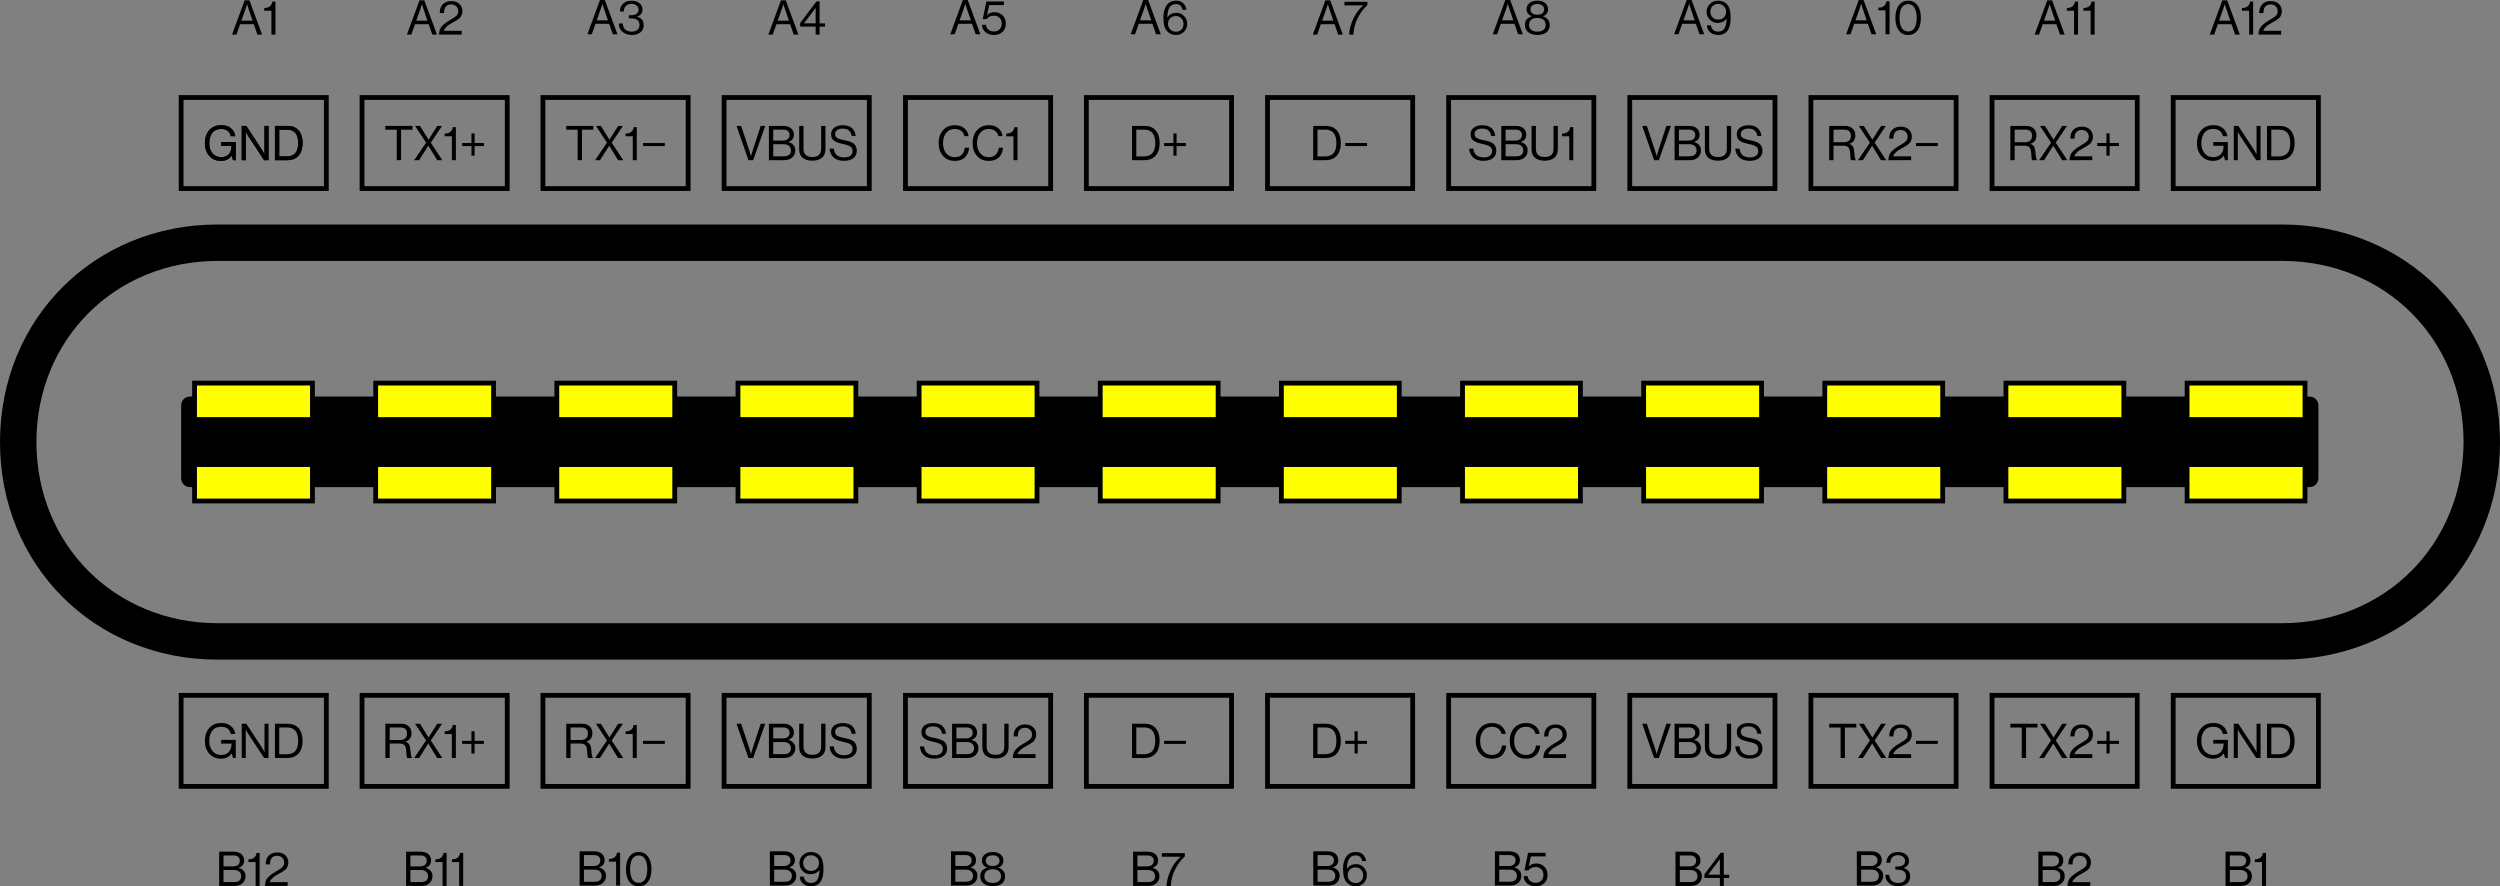 <?xml version="1.0" encoding="UTF-8" standalone="no"?>
<!-- Created with Inkscape (http://www.inkscape.org/) -->

<svg
   width="138.033mm"
   height="48.936mm"
   viewBox="0 0 138.033 48.936"
   version="1.1"
   id="svg5"
   xml:space="preserve"
   xmlns="http://www.w3.org/2000/svg"
   xmlns:svg="http://www.w3.org/2000/svg"><rect x="0" y="0" width="138.033" height="48.936" fill="#808080" stroke="none"/><defs
     id="defs2">
  
  
  
  
  
  
  
  
  
 
   
   
   
  
   
   
   
   
   
   
   
   
   
   
   
   
  
   
   
   
   
   
   
   
   
   
   
   
   
  
   
   
   
   
   
   
   
   
   
   
   
   
  
   
   
   
   
   
   
   
   
   
   
   
   
  
   
   
   
   
   
   
   
   
   
   
   
   
  
   
   
   
   
   
   
   
   
   
   
   
   
   
  
    
    
    
    
    
    
    
    
    
    
    
    
   
    
    
    
    
    
    
    
    
    
    
    
    
   </defs><g
     id="layer1"
     transform="translate(70.275,-546.897)"><path
       id="svg_1"
       d="M 55.72,559.293 H -58.263 c -6.8,0 -12.012,5.212 -12.012,12.012 0,6.8 5.212,12.012 12.012,12.012 H 55.746 c 6.8,0 12.012,-5.212 12.012,-12.012 0,-6.8 -5.239,-12.012 -12.039,-12.012 z m 0,22.013 H -58.263 c -5.662,0 -10.001,-4.339 -10.001,-10.001 0,-5.662 4.339,-10.001 10.001,-10.001 H 55.746 c 5.662,0 10.001,4.339 10.001,10.001 -0.026,5.662 -4.339,10.001 -10.028,10.001 z"
       style="stroke-width:0.265"
       clip-path="none"
       mask="none" /><path
       id="svg_3"
       d="M -1.272,573.792 H 57.228 c 0.291,0 0.503,-0.212 0.503,-0.503 v -3.995 c 0,-0.291 -0.212,-0.503 -0.503,-0.503 H -59.771 c -0.291,0 -0.503,0.212 -0.503,0.503 v 3.995 c 0,0.291 0.212,0.503 0.503,0.503 z"
       style="stroke-width:0.265"
       clip-path="none"
       mask="none" /><path
       id="svg_5"
       clip-path="none"
       mask="none"
       style="fill:#ffff00;stroke:#000000;stroke-width:0.265;stroke-miterlimit:10"
       class="st0"
       d="m 30.478,568.05 h 6.509 v 2.011 h -6.509 z" /><path
       id="svg_6"
       clip-path="none"
       mask="none"
       style="fill:#ffff00;stroke:#000000;stroke-width:0.265;stroke-miterlimit:10"
       class="st0"
       d="m 20.477,568.05 h 6.509 v 2.011 h -6.509 z" /><path
       id="svg_7"
       clip-path="none"
       mask="none"
       style="fill:#ffff00;stroke:#000000;stroke-width:0.265;stroke-miterlimit:10"
       class="st0"
       d="m 50.481,568.05 h 6.509 v 2.011 h -6.509 z" /><path
       id="svg_8"
       clip-path="none"
       mask="none"
       style="fill:#ffff00;stroke:#000000;stroke-width:0.265;stroke-miterlimit:10"
       class="st0"
       d="m 40.48,568.05 h 6.509 v 2.011 h -6.509 z" /><path
       id="svg_9"
       clip-path="none"
       mask="none"
       style="fill:#ffff00;stroke:#000000;stroke-width:0.265;stroke-miterlimit:10"
       class="st0"
       d="m -9.527,568.05 h 6.509 v 2.011 h -6.509 z" /><path
       id="svg_10"
       clip-path="none"
       mask="none"
       style="fill:#ffff00;stroke:#000000;stroke-width:0.265;stroke-miterlimit:10"
       class="st0"
       d="m -19.528,568.05 h 6.509 v 2.011 h -6.509 z" /><path
       id="svg_11"
       clip-path="none"
       mask="none"
       style="fill:#ffff00;stroke:#000000;stroke-width:0.265;stroke-miterlimit:10"
       class="st0"
       d="m 10.476,568.05 h 6.509 v 2.011 H 10.476 Z" /><path
       id="svg_12"
       clip-path="none"
       mask="none"
       style="fill:#ffff00;stroke:#000000;stroke-width:0.265;stroke-miterlimit:10"
       class="st0"
       d="M 0.475,568.05 H 6.983 v 2.011 H 0.475 Z" /><path
       id="svg_13"
       clip-path="none"
       mask="none"
       style="fill:#ffff00;stroke:#000000;stroke-width:0.265;stroke-miterlimit:10"
       class="st0"
       d="m -49.532,568.05 h 6.509 v 2.011 h -6.509 z" /><path
       id="svg_14"
       clip-path="none"
       mask="none"
       style="fill:#ffff00;stroke:#000000;stroke-width:0.265;stroke-miterlimit:10"
       class="st0"
       d="m -59.533,568.05 h 6.509 v 2.011 h -6.509 z" /><path
       id="svg_15"
       clip-path="none"
       mask="none"
       style="fill:#ffff00;stroke:#000000;stroke-width:0.265;stroke-miterlimit:10"
       class="st0"
       d="m -29.529,568.05 h 6.509 v 2.011 h -6.509 z" /><path
       id="svg_16"
       clip-path="none"
       mask="none"
       style="fill:#ffff00;stroke:#000000;stroke-width:0.265;stroke-miterlimit:10"
       class="st0"
       d="m -39.53,568.05 h 6.509 v 2.011 h -6.509 z" /><path
       id="svg_18"
       clip-path="none"
       mask="none"
       style="fill:#ffff00;stroke:#000000;stroke-width:0.265;stroke-miterlimit:10"
       class="st0"
       d="m 30.478,572.548 h 6.509 v 2.011 h -6.509 z" /><path
       id="svg_19"
       clip-path="none"
       mask="none"
       style="fill:#ffff00;stroke:#000000;stroke-width:0.265;stroke-miterlimit:10"
       class="st0"
       d="m 20.477,572.548 h 6.509 v 2.011 h -6.509 z" /><path
       id="svg_20"
       clip-path="none"
       mask="none"
       style="fill:#ffff00;stroke:#000000;stroke-width:0.265;stroke-miterlimit:10"
       class="st0"
       d="m 50.481,572.548 h 6.509 v 2.011 h -6.509 z" /><path
       id="svg_21"
       clip-path="none"
       mask="none"
       style="fill:#ffff00;stroke:#000000;stroke-width:0.265;stroke-miterlimit:10"
       class="st0"
       d="m 40.48,572.548 h 6.509 v 2.011 h -6.509 z" /><path
       id="svg_22"
       clip-path="none"
       mask="none"
       style="fill:#ffff00;stroke:#000000;stroke-width:0.265;stroke-miterlimit:10"
       class="st0"
       d="m -9.527,572.548 h 6.509 v 2.011 h -6.509 z" /><path
       id="svg_23"
       clip-path="none"
       mask="none"
       style="fill:#ffff00;stroke:#000000;stroke-width:0.265;stroke-miterlimit:10"
       class="st0"
       d="m -19.528,572.548 h 6.509 v 2.011 h -6.509 z" /><path
       id="svg_24"
       clip-path="none"
       mask="none"
       style="fill:#ffff00;stroke:#000000;stroke-width:0.265;stroke-miterlimit:10"
       class="st0"
       d="m 10.476,572.548 h 6.509 v 2.011 H 10.476 Z" /><path
       id="svg_25"
       clip-path="none"
       mask="none"
       style="fill:#ffff00;stroke:#000000;stroke-width:0.265;stroke-miterlimit:10"
       class="st0"
       d="M 0.475,572.548 H 6.983 v 2.011 H 0.475 Z" /><path
       id="svg_26"
       clip-path="none"
       mask="none"
       style="fill:#ffff00;stroke:#000000;stroke-width:0.265;stroke-miterlimit:10"
       class="st0"
       d="m -49.532,572.548 h 6.509 v 2.011 h -6.509 z" /><path
       id="svg_27"
       clip-path="none"
       mask="none"
       style="fill:#ffff00;stroke:#000000;stroke-width:0.265;stroke-miterlimit:10"
       class="st0"
       d="m -59.533,572.548 h 6.509 v 2.011 h -6.509 z" /><path
       id="svg_28"
       clip-path="none"
       mask="none"
       style="fill:#ffff00;stroke:#000000;stroke-width:0.265;stroke-miterlimit:10"
       class="st0"
       d="m -29.529,572.548 h 6.509 v 2.011 h -6.509 z" /><path
       id="svg_29"
       clip-path="none"
       mask="none"
       style="fill:#ffff00;stroke:#000000;stroke-width:0.265;stroke-miterlimit:10"
       class="st0"
       d="m -39.53,572.548 h 6.509 v 2.011 h -6.509 z" /><path
       d="m -57.464,548.809 0.696,-1.892 h 0.267 l 0.698,1.892 h -0.259 l -0.201,-0.577 h -0.754 l -0.204,0.577 z m 0.741,-1.405 -0.225,0.635 h 0.619 l -0.217,-0.635 -0.085,-0.267 h -0.005 q -0.05,0.159 -0.087,0.267 z"
       id="path958"
       style="font-weight:500;font-size:2.646px;font-family:'Neue Haas Grotesk Display Pro';-inkscape-font-specification:'Neue Haas Grotesk Display Pro Medium';stroke-width:0.265" /><path
       d="m -55.289,548.809 v -1.32 h -0.397 v -0.148 q 0.402,-0.011 0.447,-0.355 h 0.172 v 1.823 z"
       id="path960"
       style="font-weight:500;font-size:2.646px;font-family:'Neue Haas Grotesk Display Pro';-inkscape-font-specification:'Neue Haas Grotesk Display Pro Medium';stroke-width:0.265" /><path
       d="m -47.809,548.809 0.696,-1.892 h 0.267 l 0.698,1.892 h -0.259 l -0.201,-0.577 h -0.754 l -0.204,0.577 z m 0.741,-1.405 -0.225,0.635 h 0.619 l -0.217,-0.635 -0.085,-0.267 h -0.005 q -0.05,0.159 -0.087,0.267 z"
       id="path963"
       style="font-weight:500;font-size:2.646px;font-family:'Neue Haas Grotesk Display Pro';-inkscape-font-specification:'Neue Haas Grotesk Display Pro Medium';stroke-width:0.265" /><path
       d="m -46.039,548.809 q 0.008,-0.167 0.056,-0.294 0.05,-0.127 0.167,-0.233 0.119,-0.106 0.185,-0.151 0.069,-0.048 0.238,-0.146 0.005,-0.005 0.008,-0.005 0.003,-0.003 0.008,-0.005 0.005,-0.003 0.008,-0.005 0.005,-0.003 0.011,-0.005 0.209,-0.122 0.296,-0.209 0.087,-0.09 0.087,-0.241 0,-0.167 -0.108,-0.27 -0.106,-0.103 -0.286,-0.103 -0.183,0 -0.288,0.114 -0.103,0.111 -0.103,0.362 h -0.233 q 0,-0.32 0.172,-0.492 0.172,-0.169 0.471,-0.169 0.273,0 0.439,0.156 0.167,0.156 0.167,0.4 0,0.098 -0.029,0.18 -0.029,0.082 -0.061,0.132 -0.032,0.05 -0.116,0.116 -0.085,0.064 -0.127,0.087 -0.04,0.024 -0.159,0.09 -0.024,0.013 -0.037,0.021 -0.127,0.071 -0.212,0.124 -0.082,0.053 -0.172,0.148 -0.09,0.093 -0.114,0.185 h 0.99 v 0.212 z"
       id="path965"
       style="font-weight:500;font-size:2.646px;font-family:'Neue Haas Grotesk Display Pro';-inkscape-font-specification:'Neue Haas Grotesk Display Pro Medium';stroke-width:0.265" /><path
       d="m -37.844,548.789 0.696,-1.892 h 0.267 l 0.698,1.892 h -0.259 l -0.201,-0.577 h -0.754 l -0.204,0.577 z m 0.741,-1.405 -0.225,0.635 h 0.619 l -0.217,-0.635 -0.085,-0.267 h -0.005 q -0.05,0.159 -0.087,0.267 z"
       id="path968"
       style="font-weight:500;font-size:2.646px;font-family:'Neue Haas Grotesk Display Pro';-inkscape-font-specification:'Neue Haas Grotesk Display Pro Medium';stroke-width:0.265" /><path
       d="m -35.386,548.829 q -0.31,0 -0.513,-0.169 -0.204,-0.169 -0.209,-0.468 h 0.22 q 0.005,0.217 0.135,0.336 0.132,0.116 0.36,0.116 0.196,0 0.312,-0.095 0.116,-0.098 0.116,-0.286 0,-0.172 -0.124,-0.262 -0.122,-0.09 -0.352,-0.09 h -0.114 v -0.172 h 0.111 q 0.209,0 0.318,-0.082 0.108,-0.082 0.108,-0.23 0,-0.146 -0.114,-0.23 -0.111,-0.087 -0.28,-0.087 -0.193,0 -0.307,0.116 -0.111,0.114 -0.111,0.304 h -0.217 q 0.003,-0.27 0.175,-0.431 0.172,-0.164 0.468,-0.164 0.259,0 0.431,0.135 0.172,0.132 0.172,0.362 0,0.28 -0.299,0.381 v 0.008 q 0.365,0.095 0.365,0.463 0,0.254 -0.185,0.4 -0.183,0.146 -0.466,0.146 z"
       id="path970"
       style="font-weight:500;font-size:2.646px;font-family:'Neue Haas Grotesk Display Pro';-inkscape-font-specification:'Neue Haas Grotesk Display Pro Medium';stroke-width:0.265" /><path
       d="m -27.852,548.809 0.696,-1.892 h 0.267 l 0.698,1.892 h -0.259 l -0.201,-0.577 h -0.754 l -0.204,0.577 z m 0.741,-1.405 -0.225,0.635 h 0.619 l -0.217,-0.635 -0.085,-0.267 h -0.005 q -0.05,0.159 -0.087,0.267 z"
       id="path973"
       style="font-weight:500;font-size:2.646px;font-family:'Neue Haas Grotesk Display Pro';-inkscape-font-specification:'Neue Haas Grotesk Display Pro Medium';stroke-width:0.265" /><path
       d="m -25.24,548.809 v -0.445 h -0.855 v -0.198 l 0.897,-1.188 h 0.175 v 1.209 h 0.299 v 0.177 h -0.299 v 0.445 z m -0.64,-0.63 v 0.008 h 0.64 v -0.849 h -0.005 z"
       id="path975"
       style="font-weight:500;font-size:2.646px;font-family:'Neue Haas Grotesk Display Pro';-inkscape-font-specification:'Neue Haas Grotesk Display Pro Medium';stroke-width:0.265" /><path
       d="m -17.807,548.789 0.696,-1.892 h 0.267 l 0.698,1.892 h -0.259 l -0.201,-0.577 h -0.754 l -0.204,0.577 z m 0.741,-1.405 -0.225,0.635 h 0.619 l -0.217,-0.635 -0.085,-0.267 h -0.005 q -0.05,0.159 -0.087,0.267 z"
       id="path978"
       style="font-weight:500;font-size:2.646px;font-family:'Neue Haas Grotesk Display Pro';-inkscape-font-specification:'Neue Haas Grotesk Display Pro Medium';stroke-width:0.265" /><path
       d="m -15.391,548.829 q -0.283,0 -0.471,-0.156 -0.185,-0.156 -0.196,-0.407 h 0.22 q 0.021,0.172 0.138,0.27 0.116,0.098 0.307,0.098 0.193,0 0.31,-0.119 0.116,-0.122 0.116,-0.32 0,-0.198 -0.122,-0.315 -0.119,-0.116 -0.304,-0.116 -0.275,0 -0.407,0.188 h -0.214 l 0.201,-0.974 h 0.966 v 0.198 h -0.81 l -0.119,0.545 h 0.005 q 0.161,-0.153 0.415,-0.153 0.254,0 0.434,0.172 0.183,0.172 0.183,0.46 0,0.286 -0.183,0.458 -0.183,0.172 -0.468,0.172 z"
       id="path980"
       style="font-weight:500;font-size:2.646px;font-family:'Neue Haas Grotesk Display Pro';-inkscape-font-specification:'Neue Haas Grotesk Display Pro Medium';stroke-width:0.265" /><path
       d="m -7.847,548.789 0.696,-1.892 h 0.267 l 0.698,1.892 h -0.259 l -0.201,-0.577 h -0.754 l -0.204,0.577 z m 0.741,-1.405 -0.225,0.635 h 0.619 l -0.217,-0.635 -0.085,-0.267 h -0.005 q -0.05,0.159 -0.087,0.267 z"
       id="path983"
       style="font-weight:500;font-size:2.646px;font-family:'Neue Haas Grotesk Display Pro';-inkscape-font-specification:'Neue Haas Grotesk Display Pro Medium';stroke-width:0.265" /><path
       d="m -5.333,548.829 q -0.278,0 -0.452,-0.161 -0.14,-0.127 -0.198,-0.315 -0.058,-0.191 -0.058,-0.482 0,-0.431 0.18,-0.683 0.183,-0.254 0.521,-0.254 0.257,0 0.402,0.146 0.146,0.143 0.169,0.357 h -0.22 q -0.013,-0.135 -0.106,-0.225 -0.09,-0.09 -0.241,-0.09 -0.254,0 -0.37,0.191 -0.114,0.188 -0.119,0.54 h 0.005 q 0.183,-0.251 0.497,-0.251 0.249,0 0.421,0.18 0.175,0.177 0.177,0.429 0.003,0.254 -0.177,0.437 -0.177,0.183 -0.431,0.183 z m -0.005,-0.18 q 0.177,0 0.291,-0.119 0.116,-0.122 0.116,-0.312 0,-0.191 -0.119,-0.312 -0.119,-0.122 -0.296,-0.122 -0.196,0 -0.317,0.119 -0.122,0.119 -0.122,0.312 0,0.191 0.127,0.312 0.127,0.122 0.32,0.122 z"
       id="path985"
       style="font-weight:500;font-size:2.646px;font-family:'Neue Haas Grotesk Display Pro';-inkscape-font-specification:'Neue Haas Grotesk Display Pro Medium';stroke-width:0.265" /><path
       d="m 2.208,548.809 0.696,-1.892 h 0.267 l 0.698,1.892 H 3.61 l -0.201,-0.577 H 2.655 l -0.204,0.577 z m 0.741,-1.405 -0.225,0.635 h 0.619 l -0.217,-0.635 -0.085,-0.267 h -0.005 q -0.05,0.159 -0.087,0.267 z"
       id="path988"
       style="font-weight:500;font-size:2.646px;font-family:'Neue Haas Grotesk Display Pro';-inkscape-font-specification:'Neue Haas Grotesk Display Pro Medium';stroke-width:0.265" /><path
       d="m 4.213,548.809 q 0.029,-0.468 0.249,-0.913 0.22,-0.444 0.529,-0.696 v -0.005 H 3.956 v -0.198 h 1.267 v 0.183 q -0.307,0.27 -0.527,0.699 -0.22,0.426 -0.246,0.931 z"
       id="path990"
       style="font-weight:500;font-size:2.646px;font-family:'Neue Haas Grotesk Display Pro';-inkscape-font-specification:'Neue Haas Grotesk Display Pro Medium';stroke-width:0.265" /><path
       d="m 12.144,548.789 0.696,-1.892 h 0.267 l 0.698,1.892 h -0.259 l -0.201,-0.577 h -0.754 l -0.204,0.577 z m 0.741,-1.405 -0.225,0.635 h 0.619 l -0.217,-0.635 -0.085,-0.267 h -0.005 q -0.05,0.159 -0.087,0.267 z"
       id="path993"
       style="font-weight:500;font-size:2.646px;font-family:'Neue Haas Grotesk Display Pro';-inkscape-font-specification:'Neue Haas Grotesk Display Pro Medium';stroke-width:0.265" /><path
       d="m 14.613,548.829 q -0.132,0 -0.251,-0.032 -0.116,-0.029 -0.22,-0.093 -0.101,-0.064 -0.161,-0.175 -0.061,-0.111 -0.061,-0.259 0,-0.349 0.373,-0.471 v -0.008 q -0.13,-0.05 -0.206,-0.148 -0.077,-0.101 -0.077,-0.238 0,-0.212 0.169,-0.341 0.172,-0.132 0.426,-0.132 0.257,0 0.426,0.13 0.169,0.13 0.169,0.344 0,0.278 -0.278,0.386 v 0.008 q 0.161,0.048 0.265,0.172 0.103,0.122 0.103,0.299 0,0.286 -0.198,0.423 -0.196,0.135 -0.479,0.135 z m 0,-0.185 q 0.212,0 0.333,-0.098 0.122,-0.101 0.122,-0.275 0,-0.18 -0.124,-0.283 -0.122,-0.103 -0.339,-0.103 -0.214,0 -0.336,0.103 -0.122,0.103 -0.122,0.283 0,0.177 0.122,0.275 0.124,0.098 0.344,0.098 z m -0.286,-1.013 q 0.103,0.079 0.278,0.079 0.175,0 0.275,-0.079 0.103,-0.079 0.103,-0.217 0,-0.138 -0.103,-0.217 -0.101,-0.079 -0.275,-0.079 -0.175,0 -0.278,0.079 -0.101,0.079 -0.101,0.217 0,0.138 0.101,0.217 z"
       id="path995"
       style="font-weight:500;font-size:2.646px;font-family:'Neue Haas Grotesk Display Pro';-inkscape-font-specification:'Neue Haas Grotesk Display Pro Medium';stroke-width:0.265" /><path
       d="m 22.158,548.789 0.696,-1.892 h 0.267 l 0.698,1.892 h -0.259 l -0.201,-0.577 h -0.754 l -0.204,0.577 z m 0.741,-1.405 -0.225,0.635 h 0.619 l -0.217,-0.635 -0.085,-0.267 h -0.005 q -0.05,0.159 -0.087,0.267 z"
       id="path998"
       style="font-weight:500;font-size:2.646px;font-family:'Neue Haas Grotesk Display Pro';-inkscape-font-specification:'Neue Haas Grotesk Display Pro Medium';stroke-width:0.265" /><path
       d="m 24.598,548.829 q -0.27,0 -0.445,-0.146 -0.172,-0.148 -0.183,-0.386 h 0.225 q 0.013,0.153 0.116,0.249 0.103,0.095 0.28,0.095 0.201,0 0.307,-0.119 0.146,-0.156 0.161,-0.59 h -0.005 q -0.185,0.23 -0.5,0.23 -0.249,0 -0.426,-0.177 -0.175,-0.18 -0.177,-0.431 -0.003,-0.257 0.18,-0.437 0.183,-0.183 0.455,-0.183 0.243,0 0.418,0.135 0.151,0.116 0.212,0.312 0.061,0.196 0.061,0.511 0,0.566 -0.254,0.791 -0.167,0.146 -0.426,0.146 z m -0.013,-0.849 q 0.204,0 0.323,-0.119 0.122,-0.122 0.122,-0.315 0,-0.191 -0.13,-0.31 -0.127,-0.122 -0.312,-0.122 -0.19,0 -0.31,0.122 -0.119,0.119 -0.119,0.31 0,0.191 0.122,0.312 0.124,0.122 0.304,0.122 z"
       id="path1000"
       style="font-weight:500;font-size:2.646px;font-family:'Neue Haas Grotesk Display Pro';-inkscape-font-specification:'Neue Haas Grotesk Display Pro Medium';stroke-width:0.265" /><path
       d="m 31.656,548.789 0.696,-1.892 h 0.267 l 0.698,1.892 h -0.259 l -0.201,-0.577 h -0.754 l -0.204,0.577 z m 0.741,-1.405 -0.225,0.635 h 0.619 l -0.217,-0.635 -0.085,-0.267 h -0.005 q -0.05,0.159 -0.087,0.267 z"
       id="path1003"
       style="font-weight:500;font-size:2.646px;font-family:'Neue Haas Grotesk Display Pro';-inkscape-font-specification:'Neue Haas Grotesk Display Pro Medium';stroke-width:0.265" /><path
       d="m 33.831,548.789 v -1.32 H 33.434 v -0.148 q 0.402,-0.011 0.447,-0.355 h 0.172 v 1.823 z"
       id="path1005"
       style="font-weight:500;font-size:2.646px;font-family:'Neue Haas Grotesk Display Pro';-inkscape-font-specification:'Neue Haas Grotesk Display Pro Medium';stroke-width:0.265" /><path
       d="m 35.079,548.829 q -0.331,0 -0.519,-0.254 -0.185,-0.257 -0.185,-0.693 0,-0.439 0.19,-0.693 0.193,-0.254 0.516,-0.254 0.323,0 0.511,0.254 0.191,0.251 0.191,0.693 0,0.439 -0.185,0.693 -0.183,0.254 -0.519,0.254 z m -0.355,-0.392 q 0.122,0.198 0.357,0.198 0.235,0 0.352,-0.196 0.119,-0.198 0.119,-0.558 0,-0.355 -0.122,-0.556 -0.119,-0.201 -0.349,-0.201 -0.235,0 -0.357,0.198 -0.119,0.198 -0.119,0.558 0,0.355 0.119,0.556 z"
       id="path1007"
       style="font-weight:500;font-size:2.646px;font-family:'Neue Haas Grotesk Display Pro';-inkscape-font-specification:'Neue Haas Grotesk Display Pro Medium';stroke-width:0.265" /><path
       d="m 42.064,548.809 0.696,-1.892 h 0.267 l 0.698,1.892 h -0.259 l -0.201,-0.577 h -0.754 l -0.204,0.577 z m 0.741,-1.405 -0.225,0.635 h 0.619 l -0.217,-0.635 -0.085,-0.267 h -0.005 q -0.05,0.159 -0.087,0.267 z"
       id="path1010"
       style="font-weight:500;font-size:2.646px;font-family:'Neue Haas Grotesk Display Pro';-inkscape-font-specification:'Neue Haas Grotesk Display Pro Medium';stroke-width:0.265" /><path
       d="m 44.239,548.809 v -1.32 h -0.397 v -0.148 q 0.402,-0.011 0.447,-0.355 h 0.172 v 1.823 z"
       id="path1012"
       style="font-weight:500;font-size:2.646px;font-family:'Neue Haas Grotesk Display Pro';-inkscape-font-specification:'Neue Haas Grotesk Display Pro Medium';stroke-width:0.265" /><path
       d="m 45.155,548.809 v -1.32 h -0.397 v -0.148 q 0.402,-0.011 0.447,-0.355 h 0.172 v 1.823 z"
       id="path1014"
       style="font-weight:500;font-size:2.646px;font-family:'Neue Haas Grotesk Display Pro';-inkscape-font-specification:'Neue Haas Grotesk Display Pro Medium';stroke-width:0.265" /><path
       d="m 51.732,548.809 0.696,-1.892 h 0.267 l 0.698,1.892 h -0.259 l -0.201,-0.577 h -0.754 l -0.204,0.577 z m 0.741,-1.405 -0.225,0.635 h 0.619 l -0.217,-0.635 -0.085,-0.267 h -0.005 q -0.05,0.159 -0.087,0.267 z"
       id="path1017"
       style="font-weight:500;font-size:2.646px;font-family:'Neue Haas Grotesk Display Pro';-inkscape-font-specification:'Neue Haas Grotesk Display Pro Medium';stroke-width:0.265" /><path
       d="m 53.907,548.809 v -1.32 h -0.397 v -0.148 q 0.402,-0.011 0.447,-0.355 H 54.129 v 1.823 z"
       id="path1019"
       style="font-weight:500;font-size:2.646px;font-family:'Neue Haas Grotesk Display Pro';-inkscape-font-specification:'Neue Haas Grotesk Display Pro Medium';stroke-width:0.265" /><path
       d="m 54.418,548.809 q 0.008,-0.167 0.056,-0.294 0.05,-0.127 0.167,-0.233 0.119,-0.106 0.185,-0.151 0.069,-0.048 0.238,-0.146 0.005,-0.005 0.008,-0.005 0.003,-0.003 0.008,-0.005 0.005,-0.003 0.008,-0.005 0.005,-0.003 0.011,-0.005 0.209,-0.122 0.296,-0.209 0.087,-0.09 0.087,-0.241 0,-0.167 -0.108,-0.27 -0.106,-0.103 -0.286,-0.103 -0.183,0 -0.288,0.114 -0.103,0.111 -0.103,0.362 h -0.233 q 0,-0.32 0.172,-0.492 0.172,-0.169 0.471,-0.169 0.273,0 0.439,0.156 0.167,0.156 0.167,0.4 0,0.098 -0.029,0.18 -0.029,0.082 -0.061,0.132 -0.032,0.05 -0.116,0.116 -0.085,0.064 -0.127,0.087 -0.04,0.024 -0.159,0.09 -0.024,0.013 -0.037,0.021 -0.127,0.071 -0.212,0.124 -0.082,0.053 -0.172,0.148 -0.09,0.093 -0.114,0.185 h 0.99 v 0.212 z"
       id="path1021"
       style="font-weight:500;font-size:2.646px;font-family:'Neue Haas Grotesk Display Pro';-inkscape-font-specification:'Neue Haas Grotesk Display Pro Medium';stroke-width:0.265" /><path
       d="m -58.174,595.814 v -1.892 h 0.802 q 0.299,0 0.455,0.164 0.122,0.127 0.122,0.323 0,0.302 -0.304,0.397 v 0.008 q 0.169,0.04 0.275,0.159 0.106,0.116 0.106,0.299 0,0.217 -0.138,0.362 -0.167,0.18 -0.474,0.18 z m 0.238,-0.214 h 0.595 q 0.196,0 0.296,-0.095 0.085,-0.09 0.085,-0.22 0,-0.172 -0.108,-0.262 -0.108,-0.09 -0.288,-0.09 h -0.579 z m 0,-0.868 h 0.534 q 0.172,0 0.27,-0.082 0.098,-0.082 0.098,-0.228 0,-0.138 -0.09,-0.214 -0.087,-0.079 -0.246,-0.079 h -0.566 z"
       id="path1024"
       style="font-weight:500;font-size:2.646px;font-family:'Neue Haas Grotesk Display Pro';-inkscape-font-specification:'Neue Haas Grotesk Display Pro Medium';stroke-width:0.265" /><path
       d="m -56.161,595.814 v -1.32 h -0.397 v -0.148 q 0.402,-0.011 0.447,-0.355 h 0.172 v 1.823 z"
       id="path1026"
       style="font-weight:500;font-size:2.646px;font-family:'Neue Haas Grotesk Display Pro';-inkscape-font-specification:'Neue Haas Grotesk Display Pro Medium';stroke-width:0.265" /><path
       d="m -55.65,595.814 q 0.008,-0.167 0.056,-0.294 0.05,-0.127 0.167,-0.233 0.119,-0.106 0.185,-0.151 0.069,-0.048 0.238,-0.146 0.005,-0.005 0.008,-0.005 0.003,-0.003 0.008,-0.005 0.005,-0.003 0.008,-0.005 0.005,-0.003 0.011,-0.005 0.209,-0.122 0.296,-0.209 0.087,-0.09 0.087,-0.241 0,-0.167 -0.108,-0.27 -0.106,-0.103 -0.286,-0.103 -0.183,0 -0.288,0.114 -0.103,0.111 -0.103,0.362 h -0.233 q 0,-0.32 0.172,-0.492 0.172,-0.169 0.471,-0.169 0.273,0 0.439,0.156 0.167,0.156 0.167,0.4 0,0.098 -0.029,0.18 -0.029,0.082 -0.061,0.132 -0.032,0.05 -0.116,0.116 -0.085,0.064 -0.127,0.087 -0.04,0.024 -0.159,0.09 -0.024,0.013 -0.037,0.021 -0.127,0.071 -0.212,0.124 -0.082,0.053 -0.172,0.148 -0.09,0.093 -0.114,0.185 h 0.99 v 0.212 z"
       id="path1028"
       style="font-weight:500;font-size:2.646px;font-family:'Neue Haas Grotesk Display Pro';-inkscape-font-specification:'Neue Haas Grotesk Display Pro Medium';stroke-width:0.265" /><path
       d="m 52.604,595.814 v -1.892 h 0.802 q 0.299,0 0.455,0.164 0.122,0.127 0.122,0.323 0,0.302 -0.304,0.397 v 0.008 q 0.169,0.04 0.275,0.159 0.106,0.116 0.106,0.299 0,0.217 -0.138,0.362 -0.167,0.18 -0.474,0.18 z m 0.238,-0.214 h 0.595 q 0.196,0 0.296,-0.095 0.085,-0.09 0.085,-0.22 0,-0.172 -0.108,-0.262 -0.108,-0.09 -0.288,-0.09 H 52.842 Z m 0,-0.868 h 0.534 q 0.172,0 0.27,-0.082 0.098,-0.082 0.098,-0.228 0,-0.138 -0.09,-0.214 -0.087,-0.079 -0.246,-0.079 H 52.842 Z"
       id="path1031"
       style="font-weight:500;font-size:2.646px;font-family:'Neue Haas Grotesk Display Pro';-inkscape-font-specification:'Neue Haas Grotesk Display Pro Medium';stroke-width:0.265" /><path
       d="m 54.618,595.814 v -1.32 h -0.397 v -0.148 q 0.402,-0.011 0.447,-0.355 h 0.172 v 1.823 z"
       id="path1033"
       style="font-weight:500;font-size:2.646px;font-family:'Neue Haas Grotesk Display Pro';-inkscape-font-specification:'Neue Haas Grotesk Display Pro Medium';stroke-width:0.265" /><path
       d="m 42.269,595.814 v -1.892 h 0.802 q 0.299,0 0.455,0.164 0.122,0.127 0.122,0.323 0,0.302 -0.304,0.397 v 0.008 q 0.169,0.04 0.275,0.159 0.106,0.116 0.106,0.299 0,0.217 -0.138,0.362 -0.167,0.18 -0.474,0.18 z m 0.238,-0.214 h 0.595 q 0.196,0 0.296,-0.095 0.085,-0.09 0.085,-0.22 0,-0.172 -0.108,-0.262 -0.108,-0.09 -0.288,-0.09 h -0.579 z m 0,-0.868 h 0.534 q 0.172,0 0.27,-0.082 0.098,-0.082 0.098,-0.228 0,-0.138 -0.09,-0.214 -0.087,-0.079 -0.246,-0.079 h -0.566 z"
       id="path1036"
       style="font-weight:500;font-size:2.646px;font-family:'Neue Haas Grotesk Display Pro';-inkscape-font-specification:'Neue Haas Grotesk Display Pro Medium';stroke-width:0.265" /><path
       d="m 43.878,595.814 q 0.008,-0.167 0.056,-0.294 0.05,-0.127 0.167,-0.233 0.119,-0.106 0.185,-0.151 0.069,-0.048 0.238,-0.146 0.005,-0.005 0.008,-0.005 0.003,-0.003 0.008,-0.005 0.005,-0.003 0.008,-0.005 0.005,-0.003 0.011,-0.005 0.209,-0.122 0.296,-0.209 0.087,-0.09 0.087,-0.241 0,-0.167 -0.108,-0.27 -0.106,-0.103 -0.286,-0.103 -0.183,0 -0.288,0.114 -0.103,0.111 -0.103,0.362 h -0.233 q 0,-0.32 0.172,-0.492 0.172,-0.169 0.471,-0.169 0.273,0 0.439,0.156 0.167,0.156 0.167,0.4 0,0.098 -0.029,0.18 -0.029,0.082 -0.061,0.132 -0.032,0.05 -0.116,0.116 -0.085,0.064 -0.127,0.087 -0.04,0.024 -0.159,0.09 -0.024,0.013 -0.037,0.021 -0.127,0.071 -0.212,0.124 -0.082,0.053 -0.172,0.148 -0.09,0.093 -0.114,0.185 h 0.99 v 0.212 z"
       id="path1038"
       style="font-weight:500;font-size:2.646px;font-family:'Neue Haas Grotesk Display Pro';-inkscape-font-specification:'Neue Haas Grotesk Display Pro Medium';stroke-width:0.265" /><path
       d="m 32.246,595.794 v -1.892 H 33.047 q 0.299,0 0.455,0.164 0.122,0.127 0.122,0.323 0,0.302 -0.304,0.397 v 0.008 q 0.169,0.04 0.275,0.159 0.106,0.116 0.106,0.299 0,0.217 -0.138,0.362 -0.167,0.18 -0.474,0.18 z m 0.238,-0.214 h 0.595 q 0.196,0 0.296,-0.095 0.085,-0.09 0.085,-0.22 0,-0.172 -0.108,-0.262 -0.108,-0.09 -0.288,-0.09 h -0.579 z m 0,-0.868 h 0.534 q 0.172,0 0.27,-0.082 0.098,-0.082 0.098,-0.228 0,-0.138 -0.09,-0.214 -0.087,-0.079 -0.246,-0.079 h -0.566 z"
       id="path1041"
       style="font-weight:500;font-size:2.646px;font-family:'Neue Haas Grotesk Display Pro';-inkscape-font-specification:'Neue Haas Grotesk Display Pro Medium';stroke-width:0.265" /><path
       d="m 34.542,595.833 q -0.31,0 -0.513,-0.169 -0.204,-0.169 -0.209,-0.468 h 0.22 q 0.005,0.217 0.135,0.336 0.132,0.116 0.36,0.116 0.196,0 0.312,-0.095 0.116,-0.098 0.116,-0.286 0,-0.172 -0.124,-0.262 -0.122,-0.09 -0.352,-0.09 h -0.114 v -0.172 h 0.111 q 0.209,0 0.317,-0.082 0.108,-0.082 0.108,-0.23 0,-0.146 -0.114,-0.23 -0.111,-0.087 -0.28,-0.087 -0.193,0 -0.307,0.116 -0.111,0.114 -0.111,0.304 h -0.217 q 0.003,-0.27 0.175,-0.431 0.172,-0.164 0.468,-0.164 0.259,0 0.431,0.135 0.172,0.132 0.172,0.362 0,0.28 -0.299,0.381 v 0.008 q 0.365,0.095 0.365,0.463 0,0.254 -0.185,0.4 -0.183,0.146 -0.466,0.146 z"
       id="path1043"
       style="font-weight:500;font-size:2.646px;font-family:'Neue Haas Grotesk Display Pro';-inkscape-font-specification:'Neue Haas Grotesk Display Pro Medium';stroke-width:0.265" /><path
       d="m 22.235,595.814 v -1.892 h 0.802 q 0.299,0 0.455,0.164 0.122,0.127 0.122,0.323 0,0.302 -0.304,0.397 v 0.008 q 0.169,0.04 0.275,0.159 0.106,0.116 0.106,0.299 0,0.217 -0.138,0.362 -0.167,0.18 -0.474,0.18 z m 0.238,-0.214 h 0.595 q 0.196,0 0.296,-0.095 0.085,-0.09 0.085,-0.22 0,-0.172 -0.108,-0.262 -0.108,-0.09 -0.288,-0.09 h -0.579 z m 0,-0.868 h 0.534 q 0.172,0 0.27,-0.082 0.098,-0.082 0.098,-0.228 0,-0.138 -0.09,-0.214 -0.087,-0.079 -0.246,-0.079 h -0.566 z"
       id="path1046"
       style="font-weight:500;font-size:2.646px;font-family:'Neue Haas Grotesk Display Pro';-inkscape-font-specification:'Neue Haas Grotesk Display Pro Medium';stroke-width:0.265" /><path
       d="m 24.685,595.814 v -0.445 h -0.855 v -0.198 l 0.897,-1.188 h 0.175 v 1.209 h 0.299 v 0.177 h -0.299 v 0.445 z m -0.64,-0.63 v 0.008 h 0.64 v -0.849 h -0.005 z"
       id="path1048"
       style="font-weight:500;font-size:2.646px;font-family:'Neue Haas Grotesk Display Pro';-inkscape-font-specification:'Neue Haas Grotesk Display Pro Medium';stroke-width:0.265" /><path
       d="m 12.264,595.794 v -1.892 h 0.802 q 0.299,0 0.455,0.164 0.122,0.127 0.122,0.323 0,0.302 -0.304,0.397 v 0.008 q 0.169,0.04 0.275,0.159 0.106,0.116 0.106,0.299 0,0.217 -0.138,0.362 -0.167,0.18 -0.474,0.18 z m 0.238,-0.214 h 0.595 q 0.196,0 0.296,-0.095 0.085,-0.09 0.085,-0.22 0,-0.172 -0.108,-0.262 -0.108,-0.09 -0.288,-0.09 h -0.579 z m 0,-0.868 h 0.534 q 0.172,0 0.27,-0.082 0.098,-0.082 0.098,-0.228 0,-0.138 -0.09,-0.214 -0.087,-0.079 -0.246,-0.079 h -0.566 z"
       id="path1051"
       style="font-weight:500;font-size:2.646px;font-family:'Neue Haas Grotesk Display Pro';-inkscape-font-specification:'Neue Haas Grotesk Display Pro Medium';stroke-width:0.265" /><path
       d="m 14.519,595.833 q -0.283,0 -0.471,-0.156 -0.185,-0.156 -0.196,-0.407 h 0.22 q 0.021,0.172 0.138,0.27 0.116,0.098 0.307,0.098 0.193,0 0.31,-0.119 0.116,-0.122 0.116,-0.32 0,-0.198 -0.122,-0.315 -0.119,-0.116 -0.304,-0.116 -0.275,0 -0.407,0.188 h -0.214 l 0.201,-0.974 h 0.966 v 0.198 h -0.81 l -0.119,0.545 h 0.005 q 0.161,-0.153 0.415,-0.153 0.254,0 0.434,0.172 0.183,0.172 0.183,0.46 0,0.286 -0.183,0.458 -0.183,0.172 -0.468,0.172 z"
       id="path1053"
       style="font-weight:500;font-size:2.646px;font-family:'Neue Haas Grotesk Display Pro';-inkscape-font-specification:'Neue Haas Grotesk Display Pro Medium';stroke-width:0.265" /><path
       d="m 2.235,595.794 v -1.892 h 0.802 q 0.299,0 0.455,0.164 0.122,0.127 0.122,0.323 0,0.302 -0.304,0.397 v 0.008 q 0.169,0.04 0.275,0.159 0.106,0.116 0.106,0.299 0,0.217 -0.138,0.362 -0.167,0.18 -0.474,0.18 z m 0.238,-0.214 h 0.595 q 0.196,0 0.296,-0.095 0.085,-0.09 0.085,-0.22 0,-0.172 -0.108,-0.262 -0.108,-0.09 -0.288,-0.09 H 2.473 Z m 0,-0.868 h 0.534 q 0.172,0 0.27,-0.082 0.098,-0.082 0.098,-0.228 0,-0.138 -0.09,-0.214 -0.087,-0.079 -0.246,-0.079 H 2.473 Z"
       id="path1056"
       style="font-weight:500;font-size:2.646px;font-family:'Neue Haas Grotesk Display Pro';-inkscape-font-specification:'Neue Haas Grotesk Display Pro Medium';stroke-width:0.265" /><path
       d="m 4.587,595.833 q -0.278,0 -0.452,-0.161 -0.14,-0.127 -0.198,-0.315 -0.058,-0.191 -0.058,-0.482 0,-0.431 0.18,-0.683 0.183,-0.254 0.521,-0.254 0.257,0 0.402,0.146 0.146,0.143 0.169,0.357 H 4.931 q -0.013,-0.135 -0.106,-0.225 -0.09,-0.09 -0.241,-0.09 -0.254,0 -0.37,0.191 -0.114,0.188 -0.119,0.54 h 0.005 q 0.183,-0.251 0.497,-0.251 0.249,0 0.421,0.18 0.175,0.177 0.177,0.429 0.003,0.254 -0.177,0.437 -0.177,0.183 -0.431,0.183 z m -0.005,-0.18 q 0.177,0 0.291,-0.119 0.116,-0.122 0.116,-0.312 0,-0.191 -0.119,-0.312 -0.119,-0.122 -0.296,-0.122 -0.196,0 -0.317,0.119 -0.122,0.119 -0.122,0.312 0,0.191 0.127,0.312 0.127,0.122 0.32,0.122 z"
       id="path1058"
       style="font-weight:500;font-size:2.646px;font-family:'Neue Haas Grotesk Display Pro';-inkscape-font-specification:'Neue Haas Grotesk Display Pro Medium';stroke-width:0.265" /><path
       d="m -7.713,595.814 v -1.892 h 0.802 q 0.299,0 0.455,0.164 0.122,0.127 0.122,0.323 0,0.302 -0.304,0.397 v 0.008 q 0.169,0.04 0.275,0.159 0.106,0.116 0.106,0.299 0,0.217 -0.138,0.362 -0.167,0.18 -0.474,0.18 z m 0.238,-0.214 h 0.595 q 0.196,0 0.296,-0.095 0.085,-0.09 0.085,-0.22 0,-0.172 -0.108,-0.262 -0.108,-0.09 -0.288,-0.09 h -0.579 z m 0,-0.868 h 0.534 q 0.172,0 0.27,-0.082 0.098,-0.082 0.098,-0.228 0,-0.138 -0.09,-0.214 -0.087,-0.079 -0.246,-0.079 h -0.566 z"
       id="path1061"
       style="font-weight:500;font-size:2.646px;font-family:'Neue Haas Grotesk Display Pro';-inkscape-font-specification:'Neue Haas Grotesk Display Pro Medium';stroke-width:0.265" /><path
       d="m -5.869,595.814 q 0.029,-0.468 0.249,-0.913 0.22,-0.445 0.529,-0.696 v -0.005 h -1.035 v -0.198 h 1.267 v 0.183 q -0.307,0.27 -0.527,0.699 -0.22,0.426 -0.246,0.931 z"
       id="path1063"
       style="font-weight:500;font-size:2.646px;font-family:'Neue Haas Grotesk Display Pro';-inkscape-font-specification:'Neue Haas Grotesk Display Pro Medium';stroke-width:0.265" /><path
       d="m -17.766,595.794 v -1.892 h 0.802 q 0.299,0 0.455,0.164 0.122,0.127 0.122,0.323 0,0.302 -0.304,0.397 v 0.008 q 0.169,0.04 0.275,0.159 0.106,0.116 0.106,0.299 0,0.217 -0.138,0.362 -0.167,0.18 -0.474,0.18 z m 0.238,-0.214 h 0.595 q 0.196,0 0.296,-0.095 0.085,-0.09 0.085,-0.22 0,-0.172 -0.108,-0.262 -0.108,-0.09 -0.288,-0.09 h -0.579 z m 0,-0.868 h 0.534 q 0.172,0 0.27,-0.082 0.098,-0.082 0.098,-0.228 0,-0.138 -0.09,-0.214 -0.087,-0.079 -0.246,-0.079 h -0.566 z"
       id="path1066"
       style="font-weight:500;font-size:2.646px;font-family:'Neue Haas Grotesk Display Pro';-inkscape-font-specification:'Neue Haas Grotesk Display Pro Medium';stroke-width:0.265" /><path
       d="m -15.459,595.833 q -0.132,0 -0.251,-0.032 -0.116,-0.029 -0.22,-0.093 -0.101,-0.064 -0.161,-0.175 -0.061,-0.111 -0.061,-0.259 0,-0.349 0.373,-0.471 v -0.008 q -0.13,-0.05 -0.206,-0.148 -0.077,-0.101 -0.077,-0.238 0,-0.212 0.169,-0.341 0.172,-0.132 0.426,-0.132 0.257,0 0.426,0.13 0.169,0.13 0.169,0.344 0,0.278 -0.278,0.386 v 0.008 q 0.161,0.048 0.265,0.172 0.103,0.122 0.103,0.299 0,0.286 -0.198,0.423 -0.196,0.135 -0.479,0.135 z m 0,-0.185 q 0.212,0 0.333,-0.098 0.122,-0.101 0.122,-0.275 0,-0.18 -0.124,-0.283 -0.122,-0.103 -0.339,-0.103 -0.214,0 -0.336,0.103 -0.122,0.103 -0.122,0.283 0,0.177 0.122,0.275 0.124,0.098 0.344,0.098 z m -0.286,-1.013 q 0.103,0.079 0.278,0.079 0.175,0 0.275,-0.079 0.103,-0.079 0.103,-0.217 0,-0.138 -0.103,-0.217 -0.101,-0.079 -0.275,-0.079 -0.175,0 -0.278,0.079 -0.101,0.079 -0.101,0.217 0,0.138 0.101,0.217 z"
       id="path1068"
       style="font-weight:500;font-size:2.646px;font-family:'Neue Haas Grotesk Display Pro';-inkscape-font-specification:'Neue Haas Grotesk Display Pro Medium';stroke-width:0.265" /><path
       d="m -27.767,595.794 v -1.892 h 0.802 q 0.299,0 0.455,0.164 0.122,0.127 0.122,0.323 0,0.302 -0.304,0.397 v 0.008 q 0.169,0.04 0.275,0.159 0.106,0.116 0.106,0.299 0,0.217 -0.138,0.362 -0.167,0.18 -0.474,0.18 z m 0.238,-0.214 h 0.595 q 0.196,0 0.296,-0.095 0.085,-0.09 0.085,-0.22 0,-0.172 -0.108,-0.262 -0.108,-0.09 -0.288,-0.09 h -0.579 z m 0,-0.868 h 0.534 q 0.172,0 0.27,-0.082 0.098,-0.082 0.098,-0.228 0,-0.138 -0.09,-0.214 -0.087,-0.079 -0.246,-0.079 h -0.566 z"
       id="path1071"
       style="font-weight:500;font-size:2.646px;font-family:'Neue Haas Grotesk Display Pro';-inkscape-font-specification:'Neue Haas Grotesk Display Pro Medium';stroke-width:0.265" /><path
       d="m -25.489,595.833 q -0.27,0 -0.444,-0.146 -0.172,-0.148 -0.183,-0.386 h 0.225 q 0.013,0.153 0.116,0.249 0.103,0.095 0.28,0.095 0.201,0 0.307,-0.119 0.146,-0.156 0.161,-0.59 h -0.005 q -0.185,0.23 -0.5,0.23 -0.249,0 -0.426,-0.177 -0.175,-0.18 -0.177,-0.431 -0.003,-0.257 0.18,-0.437 0.183,-0.183 0.455,-0.183 0.243,0 0.418,0.135 0.151,0.116 0.212,0.312 0.061,0.196 0.061,0.511 0,0.566 -0.254,0.791 -0.167,0.146 -0.426,0.146 z m -0.013,-0.849 q 0.204,0 0.323,-0.119 0.122,-0.122 0.122,-0.315 0,-0.191 -0.13,-0.31 -0.127,-0.122 -0.312,-0.122 -0.191,0 -0.31,0.122 -0.119,0.119 -0.119,0.31 0,0.191 0.122,0.312 0.124,0.122 0.304,0.122 z"
       id="path1073"
       style="font-weight:500;font-size:2.646px;font-family:'Neue Haas Grotesk Display Pro';-inkscape-font-specification:'Neue Haas Grotesk Display Pro Medium';stroke-width:0.265" /><path
       d="m -38.272,595.794 v -1.892 h 0.802 q 0.299,0 0.455,0.164 0.122,0.127 0.122,0.323 0,0.302 -0.304,0.397 v 0.008 q 0.169,0.04 0.275,0.159 0.106,0.116 0.106,0.299 0,0.217 -0.138,0.362 -0.167,0.18 -0.474,0.18 z m 0.238,-0.214 h 0.595 q 0.196,0 0.296,-0.095 0.085,-0.09 0.085,-0.22 0,-0.172 -0.108,-0.262 -0.108,-0.09 -0.288,-0.09 h -0.579 z m 0,-0.868 h 0.534 q 0.172,0 0.27,-0.082 0.098,-0.082 0.098,-0.228 0,-0.138 -0.09,-0.214 -0.087,-0.079 -0.246,-0.079 h -0.566 z"
       id="path1076"
       style="font-weight:500;font-size:2.646px;font-family:'Neue Haas Grotesk Display Pro';-inkscape-font-specification:'Neue Haas Grotesk Display Pro Medium';stroke-width:0.265" /><path
       d="m -36.259,595.794 v -1.32 h -0.397 v -0.148 q 0.402,-0.011 0.447,-0.355 h 0.172 v 1.823 z"
       id="path1078"
       style="font-weight:500;font-size:2.646px;font-family:'Neue Haas Grotesk Display Pro';-inkscape-font-specification:'Neue Haas Grotesk Display Pro Medium';stroke-width:0.265" /><path
       d="m -35.01,595.833 q -0.331,0 -0.519,-0.254 -0.185,-0.257 -0.185,-0.693 0,-0.439 0.19,-0.693 0.193,-0.254 0.516,-0.254 0.323,0 0.511,0.254 0.191,0.251 0.191,0.693 0,0.439 -0.185,0.693 -0.183,0.254 -0.519,0.254 z m -0.355,-0.392 q 0.122,0.198 0.357,0.198 0.235,0 0.352,-0.196 0.119,-0.198 0.119,-0.558 0,-0.355 -0.122,-0.556 -0.119,-0.201 -0.349,-0.201 -0.235,0 -0.357,0.198 -0.119,0.198 -0.119,0.558 0,0.355 0.119,0.556 z"
       id="path1080"
       style="font-weight:500;font-size:2.646px;font-family:'Neue Haas Grotesk Display Pro';-inkscape-font-specification:'Neue Haas Grotesk Display Pro Medium';stroke-width:0.265" /><path
       d="m -47.853,595.814 v -1.892 h 0.802 q 0.299,0 0.455,0.164 0.122,0.127 0.122,0.323 0,0.302 -0.304,0.397 v 0.008 q 0.169,0.04 0.275,0.159 0.106,0.116 0.106,0.299 0,0.217 -0.138,0.362 -0.167,0.18 -0.474,0.18 z m 0.238,-0.214 h 0.595 q 0.196,0 0.296,-0.095 0.085,-0.09 0.085,-0.22 0,-0.172 -0.108,-0.262 -0.108,-0.09 -0.288,-0.09 h -0.579 z m 0,-0.868 h 0.534 q 0.172,0 0.27,-0.082 0.098,-0.082 0.098,-0.228 0,-0.138 -0.09,-0.214 -0.087,-0.079 -0.246,-0.079 h -0.566 z"
       id="path1083"
       style="font-weight:500;font-size:2.646px;font-family:'Neue Haas Grotesk Display Pro';-inkscape-font-specification:'Neue Haas Grotesk Display Pro Medium';stroke-width:0.265" /><path
       d="m -45.839,595.814 v -1.32 h -0.397 v -0.148 q 0.402,-0.011 0.447,-0.355 h 0.172 v 1.823 z"
       id="path1085"
       style="font-weight:500;font-size:2.646px;font-family:'Neue Haas Grotesk Display Pro';-inkscape-font-specification:'Neue Haas Grotesk Display Pro Medium';stroke-width:0.265" /><path
       d="m -44.924,595.814 v -1.32 h -0.397 v -0.148 q 0.402,-0.011 0.447,-0.355 h 0.172 v 1.823 z"
       id="path1087"
       style="font-weight:500;font-size:2.646px;font-family:'Neue Haas Grotesk Display Pro';-inkscape-font-specification:'Neue Haas Grotesk Display Pro Medium';stroke-width:0.265" /><path
       d="m -48.997,588.748 v -1.892 h 0.884 q 0.249,0 0.402,0.143 0.156,0.143 0.156,0.376 0,0.362 -0.328,0.468 v 0.008 q 0.14,0.05 0.198,0.159 0.061,0.106 0.074,0.323 0.026,0.362 0.087,0.405 v 0.011 h -0.257 q -0.029,-0.024 -0.042,-0.101 -0.011,-0.077 -0.026,-0.323 -0.013,-0.206 -0.103,-0.291 -0.087,-0.085 -0.28,-0.085 h -0.527 v 0.799 z m 0.238,-1.685 v 0.693 h 0.561 q 0.196,0 0.296,-0.09 0.101,-0.093 0.101,-0.257 0,-0.177 -0.09,-0.262 -0.09,-0.085 -0.294,-0.085 z"
       id="path1090"
       style="font-weight:500;font-size:2.646px;font-family:'Neue Haas Grotesk Display Pro';-inkscape-font-specification:'Neue Haas Grotesk Display Pro Medium';stroke-width:0.265" /><path
       d="m -47.407,588.748 0.656,-0.968 -0.609,-0.923 h 0.275 l 0.468,0.757 h 0.005 l 0.479,-0.757 h 0.262 l -0.619,0.926 0.638,0.966 h -0.286 l -0.487,-0.796 h -0.005 l -0.508,0.796 z"
       id="path1092"
       style="font-weight:500;font-size:2.646px;font-family:'Neue Haas Grotesk Display Pro';-inkscape-font-specification:'Neue Haas Grotesk Display Pro Medium';stroke-width:0.265" /><path
       d="m -45.327,588.748 v -1.32 h -0.397 v -0.148 q 0.402,-0.011 0.447,-0.355 h 0.172 v 1.823 z"
       id="path1094"
       style="font-weight:500;font-size:2.646px;font-family:'Neue Haas Grotesk Display Pro';-inkscape-font-specification:'Neue Haas Grotesk Display Pro Medium';stroke-width:0.265" /><path
       d="m -44.759,587.97 v -0.169 h 0.513 v -0.529 h 0.175 v 0.529 h 0.513 v 0.169 h -0.513 v 0.529 h -0.175 v -0.529 z"
       id="path1096"
       style="font-weight:500;font-size:2.646px;font-family:'Neue Haas Grotesk Display Pro';-inkscape-font-specification:'Neue Haas Grotesk Display Pro Medium';stroke-width:0.265" /><path
       d="m -39.009,588.748 v -1.892 h 0.884 q 0.249,0 0.402,0.143 0.156,0.143 0.156,0.376 0,0.362 -0.328,0.468 v 0.008 q 0.14,0.05 0.198,0.159 0.061,0.106 0.074,0.323 0.026,0.362 0.087,0.405 v 0.011 h -0.257 q -0.029,-0.024 -0.042,-0.101 -0.011,-0.077 -0.026,-0.323 -0.013,-0.206 -0.103,-0.291 -0.087,-0.085 -0.28,-0.085 h -0.527 v 0.799 z m 0.238,-1.685 v 0.693 h 0.561 q 0.196,0 0.296,-0.09 0.101,-0.093 0.101,-0.257 0,-0.177 -0.09,-0.262 -0.09,-0.085 -0.294,-0.085 z"
       id="path1099"
       style="font-weight:500;font-size:2.646px;font-family:'Neue Haas Grotesk Display Pro';-inkscape-font-specification:'Neue Haas Grotesk Display Pro Medium';stroke-width:0.265" /><path
       d="m -37.419,588.748 0.656,-0.968 -0.609,-0.923 h 0.275 l 0.468,0.757 h 0.005 l 0.479,-0.757 h 0.262 l -0.619,0.926 0.638,0.966 h -0.286 l -0.487,-0.796 h -0.005 l -0.508,0.796 z"
       id="path1101"
       style="font-weight:500;font-size:2.646px;font-family:'Neue Haas Grotesk Display Pro';-inkscape-font-specification:'Neue Haas Grotesk Display Pro Medium';stroke-width:0.265" /><path
       d="m -35.339,588.748 v -1.32 h -0.397 v -0.148 q 0.402,-0.011 0.447,-0.355 h 0.172 v 1.823 z"
       id="path1103"
       style="font-weight:500;font-size:2.646px;font-family:'Neue Haas Grotesk Display Pro';-inkscape-font-specification:'Neue Haas Grotesk Display Pro Medium';stroke-width:0.265" /><path
       d="m -34.771,587.97 v -0.169 h 1.201 v 0.169 z"
       id="path1105"
       style="font-weight:500;font-size:2.646px;font-family:'Neue Haas Grotesk Display Pro';-inkscape-font-specification:'Neue Haas Grotesk Display Pro Medium';stroke-width:0.265" /><path
       d="m -28.951,588.748 -0.659,-1.892 h 0.257 l 0.466,1.408 0.074,0.254 h 0.005 q 0.045,-0.169 0.074,-0.254 l 0.46,-1.408 h 0.249 l -0.664,1.892 z"
       id="path1108"
       style="font-weight:500;font-size:2.646px;font-family:'Neue Haas Grotesk Display Pro';-inkscape-font-specification:'Neue Haas Grotesk Display Pro Medium';stroke-width:0.265" /><path
       d="m -27.821,588.748 v -1.892 h 0.802 q 0.299,0 0.455,0.164 0.122,0.127 0.122,0.323 0,0.302 -0.304,0.397 v 0.008 q 0.169,0.04 0.275,0.159 0.106,0.116 0.106,0.299 0,0.217 -0.138,0.362 -0.167,0.18 -0.474,0.18 z m 0.238,-0.214 h 0.595 q 0.196,0 0.296,-0.095 0.085,-0.09 0.085,-0.22 0,-0.172 -0.108,-0.262 -0.108,-0.09 -0.288,-0.09 h -0.579 z m 0,-0.868 h 0.534 q 0.172,0 0.27,-0.082 0.098,-0.082 0.098,-0.228 0,-0.138 -0.09,-0.214 -0.087,-0.079 -0.246,-0.079 h -0.566 z"
       id="path1110"
       style="font-weight:500;font-size:2.646px;font-family:'Neue Haas Grotesk Display Pro';-inkscape-font-specification:'Neue Haas Grotesk Display Pro Medium';stroke-width:0.265" /><path
       d="m -25.424,588.777 q -0.331,0 -0.529,-0.156 -0.196,-0.156 -0.196,-0.484 v -1.281 h 0.238 v 1.257 q 0,0.46 0.495,0.46 0.479,0 0.479,-0.46 v -1.257 h 0.238 v 1.281 q 0,0.325 -0.201,0.484 -0.198,0.156 -0.524,0.156 z"
       id="path1112"
       style="font-weight:500;font-size:2.646px;font-family:'Neue Haas Grotesk Display Pro';-inkscape-font-specification:'Neue Haas Grotesk Display Pro Medium';stroke-width:0.265" /><path
       d="m -23.662,588.785 q -0.381,0 -0.587,-0.188 -0.204,-0.188 -0.22,-0.489 h 0.233 q 0.048,0.487 0.585,0.487 0.204,0 0.325,-0.09 0.124,-0.093 0.124,-0.265 0,-0.077 -0.029,-0.135 -0.029,-0.058 -0.071,-0.095 -0.04,-0.037 -0.122,-0.069 -0.082,-0.032 -0.153,-0.05 -0.069,-0.018 -0.19,-0.045 -0.146,-0.032 -0.241,-0.064 -0.095,-0.034 -0.191,-0.093 -0.095,-0.058 -0.143,-0.148 -0.045,-0.093 -0.045,-0.222 0,-0.233 0.175,-0.365 0.177,-0.135 0.468,-0.135 0.638,0 0.717,0.59 h -0.225 q -0.026,-0.201 -0.151,-0.302 -0.124,-0.103 -0.336,-0.103 -0.196,0 -0.312,0.079 -0.114,0.079 -0.114,0.225 0,0.064 0.024,0.114 0.026,0.048 0.066,0.082 0.042,0.032 0.108,0.058 0.069,0.026 0.135,0.045 0.066,0.016 0.161,0.034 0.132,0.026 0.217,0.05 0.085,0.021 0.188,0.066 0.103,0.045 0.159,0.103 0.058,0.058 0.098,0.153 0.042,0.093 0.042,0.217 0,0.259 -0.193,0.407 -0.191,0.146 -0.503,0.146 z"
       id="path1114"
       style="font-weight:500;font-size:2.646px;font-family:'Neue Haas Grotesk Display Pro';-inkscape-font-specification:'Neue Haas Grotesk Display Pro Medium';stroke-width:0.265" /><path
       d="m -18.676,588.785 q -0.381,0 -0.587,-0.188 -0.204,-0.188 -0.22,-0.489 h 0.233 q 0.048,0.487 0.585,0.487 0.204,0 0.325,-0.09 0.124,-0.093 0.124,-0.265 0,-0.077 -0.029,-0.135 -0.029,-0.058 -0.071,-0.095 -0.04,-0.037 -0.122,-0.069 -0.082,-0.032 -0.153,-0.05 -0.069,-0.018 -0.19,-0.045 -0.146,-0.032 -0.241,-0.064 -0.095,-0.034 -0.191,-0.093 -0.095,-0.058 -0.143,-0.148 -0.045,-0.093 -0.045,-0.222 0,-0.233 0.175,-0.365 0.177,-0.135 0.468,-0.135 0.638,0 0.717,0.59 h -0.225 q -0.026,-0.201 -0.151,-0.302 -0.124,-0.103 -0.336,-0.103 -0.196,0 -0.312,0.079 -0.114,0.079 -0.114,0.225 0,0.064 0.024,0.114 0.026,0.048 0.066,0.082 0.042,0.032 0.108,0.058 0.069,0.026 0.135,0.045 0.066,0.016 0.161,0.034 0.132,0.026 0.217,0.05 0.085,0.021 0.188,0.066 0.103,0.045 0.159,0.103 0.058,0.058 0.098,0.153 0.042,0.093 0.042,0.217 0,0.259 -0.193,0.407 -0.19,0.146 -0.503,0.146 z"
       id="path1117"
       style="font-weight:500;font-size:2.646px;font-family:'Neue Haas Grotesk Display Pro';-inkscape-font-specification:'Neue Haas Grotesk Display Pro Medium';stroke-width:0.265" /><path
       d="m -17.708,588.748 v -1.892 h 0.802 q 0.299,0 0.455,0.164 0.122,0.127 0.122,0.323 0,0.302 -0.304,0.397 v 0.008 q 0.169,0.04 0.275,0.159 0.106,0.116 0.106,0.299 0,0.217 -0.138,0.362 -0.167,0.18 -0.474,0.18 z m 0.238,-0.214 h 0.595 q 0.196,0 0.296,-0.095 0.085,-0.09 0.085,-0.22 0,-0.172 -0.108,-0.262 -0.108,-0.09 -0.288,-0.09 h -0.579 z m 0,-0.868 h 0.534 q 0.172,0 0.27,-0.082 0.098,-0.082 0.098,-0.228 0,-0.138 -0.09,-0.214 -0.087,-0.079 -0.246,-0.079 h -0.566 z"
       id="path1119"
       style="font-weight:500;font-size:2.646px;font-family:'Neue Haas Grotesk Display Pro';-inkscape-font-specification:'Neue Haas Grotesk Display Pro Medium';stroke-width:0.265" /><path
       d="m -15.311,588.777 q -0.331,0 -0.529,-0.156 -0.196,-0.156 -0.196,-0.484 v -1.281 h 0.238 v 1.257 q 0,0.46 0.495,0.46 0.479,0 0.479,-0.46 v -1.257 h 0.238 v 1.281 q 0,0.325 -0.201,0.484 -0.198,0.156 -0.524,0.156 z"
       id="path1121"
       style="font-weight:500;font-size:2.646px;font-family:'Neue Haas Grotesk Display Pro';-inkscape-font-specification:'Neue Haas Grotesk Display Pro Medium';stroke-width:0.265" /><path
       d="m -14.358,588.748 q 0.008,-0.167 0.056,-0.294 0.05,-0.127 0.167,-0.233 0.119,-0.106 0.185,-0.151 0.069,-0.048 0.238,-0.146 0.005,-0.005 0.008,-0.005 0.003,-0.003 0.008,-0.005 0.005,-0.003 0.008,-0.005 0.005,-0.003 0.011,-0.005 0.209,-0.122 0.296,-0.209 0.087,-0.09 0.087,-0.241 0,-0.167 -0.108,-0.27 -0.106,-0.103 -0.286,-0.103 -0.183,0 -0.288,0.114 -0.103,0.111 -0.103,0.362 h -0.233 q 0,-0.32 0.172,-0.492 0.172,-0.169 0.471,-0.169 0.273,0 0.439,0.156 0.167,0.156 0.167,0.4 0,0.098 -0.029,0.18 -0.029,0.082 -0.061,0.132 -0.032,0.05 -0.116,0.116 -0.085,0.064 -0.127,0.087 -0.04,0.024 -0.159,0.09 -0.024,0.013 -0.037,0.021 -0.127,0.071 -0.212,0.124 -0.082,0.053 -0.172,0.148 -0.09,0.093 -0.114,0.185 h 0.99 v 0.212 z"
       id="path1123"
       style="font-weight:500;font-size:2.646px;font-family:'Neue Haas Grotesk Display Pro';-inkscape-font-specification:'Neue Haas Grotesk Display Pro Medium';stroke-width:0.265" /><path
       d="m -7.773,588.748 v -1.892 h 0.688 q 0.415,0 0.627,0.257 0.212,0.257 0.212,0.696 0,0.437 -0.22,0.688 -0.22,0.251 -0.638,0.251 z m 0.238,-0.209 h 0.423 q 0.622,0 0.622,-0.73 0,-0.746 -0.603,-0.746 h -0.442 z"
       id="path1126"
       style="font-weight:500;font-size:2.646px;font-family:'Neue Haas Grotesk Display Pro';-inkscape-font-specification:'Neue Haas Grotesk Display Pro Medium';stroke-width:0.265" /><path
       d="m -6,587.97 v -0.169 h 1.201 v 0.169 z"
       id="path1128"
       style="font-weight:500;font-size:2.646px;font-family:'Neue Haas Grotesk Display Pro';-inkscape-font-specification:'Neue Haas Grotesk Display Pro Medium';stroke-width:0.265" /><path
       d="m 2.229,588.748 v -1.892 h 0.688 q 0.415,0 0.627,0.257 0.212,0.257 0.212,0.696 0,0.437 -0.22,0.688 -0.22,0.251 -0.638,0.251 z m 0.238,-0.209 h 0.423 q 0.622,0 0.622,-0.73 0,-0.746 -0.603,-0.746 H 2.467 Z"
       id="path1131"
       style="font-weight:500;font-size:2.646px;font-family:'Neue Haas Grotesk Display Pro';-inkscape-font-specification:'Neue Haas Grotesk Display Pro Medium';stroke-width:0.265" /><path
       d="m 4.001,587.97 v -0.169 h 0.513 v -0.529 H 4.689 v 0.529 h 0.513 v 0.169 H 4.689 v 0.529 H 4.515 v -0.529 z"
       id="path1133"
       style="font-weight:500;font-size:2.646px;font-family:'Neue Haas Grotesk Display Pro';-inkscape-font-specification:'Neue Haas Grotesk Display Pro Medium';stroke-width:0.265" /><path
       d="m 12.092,588.787 q -0.4,0 -0.643,-0.275 -0.243,-0.275 -0.243,-0.709 0,-0.429 0.241,-0.706 0.243,-0.28 0.656,-0.28 0.323,0 0.521,0.167 0.198,0.167 0.238,0.437 h -0.233 q -0.034,-0.18 -0.175,-0.288 -0.138,-0.108 -0.357,-0.108 -0.304,0 -0.476,0.22 -0.172,0.217 -0.172,0.561 0,0.349 0.177,0.564 0.18,0.212 0.474,0.212 0.254,0 0.392,-0.148 0.14,-0.148 0.159,-0.373 h 0.235 q -0.003,0.14 -0.066,0.288 -0.061,0.146 -0.161,0.243 -0.204,0.198 -0.566,0.198 z"
       id="path1136"
       style="font-weight:500;font-size:2.646px;font-family:'Neue Haas Grotesk Display Pro';-inkscape-font-specification:'Neue Haas Grotesk Display Pro Medium';stroke-width:0.265" /><path
       d="m 13.968,588.787 q -0.4,0 -0.643,-0.275 -0.243,-0.275 -0.243,-0.709 0,-0.429 0.241,-0.706 0.243,-0.28 0.656,-0.28 0.323,0 0.521,0.167 0.198,0.167 0.238,0.437 h -0.233 q -0.034,-0.18 -0.175,-0.288 -0.138,-0.108 -0.357,-0.108 -0.304,0 -0.476,0.22 -0.172,0.217 -0.172,0.561 0,0.349 0.177,0.564 0.18,0.212 0.474,0.212 0.254,0 0.392,-0.148 0.14,-0.148 0.159,-0.373 h 0.235 q -0.003,0.14 -0.066,0.288 -0.061,0.146 -0.161,0.243 -0.204,0.198 -0.566,0.198 z"
       id="path1138"
       style="font-weight:500;font-size:2.646px;font-family:'Neue Haas Grotesk Display Pro';-inkscape-font-specification:'Neue Haas Grotesk Display Pro Medium';stroke-width:0.265" /><path
       d="m 14.934,588.75 q 0.008,-0.167 0.056,-0.294 0.05,-0.127 0.167,-0.233 0.119,-0.106 0.185,-0.151 0.069,-0.048 0.238,-0.146 0.005,-0.005 0.008,-0.005 0.003,-0.003 0.008,-0.005 0.005,-0.003 0.008,-0.005 0.005,-0.003 0.011,-0.005 0.209,-0.122 0.296,-0.209 0.087,-0.09 0.087,-0.241 0,-0.167 -0.108,-0.27 -0.106,-0.103 -0.286,-0.103 -0.183,0 -0.288,0.114 -0.103,0.111 -0.103,0.362 h -0.233 q 0,-0.32 0.172,-0.492 0.172,-0.169 0.471,-0.169 0.273,0 0.439,0.156 0.167,0.156 0.167,0.4 0,0.098 -0.029,0.18 -0.029,0.082 -0.061,0.132 -0.032,0.05 -0.116,0.116 -0.085,0.064 -0.127,0.087 -0.04,0.024 -0.159,0.09 -0.024,0.013 -0.037,0.021 -0.127,0.071 -0.212,0.124 -0.082,0.053 -0.172,0.148 -0.09,0.093 -0.114,0.185 h 0.99 v 0.212 z"
       id="path1140"
       style="font-weight:500;font-size:2.646px;font-family:'Neue Haas Grotesk Display Pro';-inkscape-font-specification:'Neue Haas Grotesk Display Pro Medium';stroke-width:0.265" /><path
       d="m 30.72,587.065 v -0.209 h 1.498 v 0.209 h -0.63 v 1.683 H 31.35 v -1.683 z"
       id="path1143"
       style="font-weight:500;font-size:2.646px;font-family:'Neue Haas Grotesk Display Pro';-inkscape-font-specification:'Neue Haas Grotesk Display Pro Medium';stroke-width:0.265" /><path
       d="m 32.313,588.748 0.656,-0.968 -0.609,-0.923 h 0.275 l 0.468,0.757 h 0.005 l 0.479,-0.757 h 0.262 l -0.619,0.926 0.638,0.966 H 33.583 l -0.487,-0.796 h -0.005 l -0.508,0.796 z"
       id="path1145"
       style="font-weight:500;font-size:2.646px;font-family:'Neue Haas Grotesk Display Pro';-inkscape-font-specification:'Neue Haas Grotesk Display Pro Medium';stroke-width:0.265" /><path
       d="m 33.988,588.748 q 0.008,-0.167 0.056,-0.294 0.05,-0.127 0.167,-0.233 0.119,-0.106 0.185,-0.151 0.069,-0.048 0.238,-0.146 0.005,-0.005 0.008,-0.005 0.003,-0.003 0.008,-0.005 0.005,-0.003 0.008,-0.005 0.005,-0.003 0.011,-0.005 0.209,-0.122 0.296,-0.209 0.087,-0.09 0.087,-0.241 0,-0.167 -0.108,-0.27 -0.106,-0.103 -0.286,-0.103 -0.183,0 -0.288,0.114 -0.103,0.111 -0.103,0.362 h -0.233 q 0,-0.32 0.172,-0.492 0.172,-0.169 0.471,-0.169 0.273,0 0.439,0.156 0.167,0.156 0.167,0.4 0,0.098 -0.029,0.18 -0.029,0.082 -0.061,0.132 -0.032,0.05 -0.116,0.116 -0.085,0.064 -0.127,0.087 -0.04,0.024 -0.159,0.09 -0.024,0.013 -0.037,0.021 -0.127,0.071 -0.212,0.124 -0.082,0.053 -0.172,0.148 -0.09,0.093 -0.114,0.185 h 0.99 v 0.212 z"
       id="path1147"
       style="font-weight:500;font-size:2.646px;font-family:'Neue Haas Grotesk Display Pro';-inkscape-font-specification:'Neue Haas Grotesk Display Pro Medium';stroke-width:0.265" /><path
       d="m 35.517,587.97 v -0.169 h 1.201 v 0.169 z"
       id="path1149"
       style="font-weight:500;font-size:2.646px;font-family:'Neue Haas Grotesk Display Pro';-inkscape-font-specification:'Neue Haas Grotesk Display Pro Medium';stroke-width:0.265" /><path
       d="m 21.055,588.748 -0.659,-1.892 h 0.257 l 0.466,1.408 0.074,0.254 h 0.005 q 0.045,-0.169 0.074,-0.254 l 0.46,-1.408 h 0.249 l -0.664,1.892 z"
       id="path1152"
       style="font-weight:500;font-size:2.646px;font-family:'Neue Haas Grotesk Display Pro';-inkscape-font-specification:'Neue Haas Grotesk Display Pro Medium';stroke-width:0.265" /><path
       d="m 22.185,588.748 v -1.892 h 0.802 q 0.299,0 0.455,0.164 0.122,0.127 0.122,0.323 0,0.302 -0.304,0.397 v 0.008 q 0.169,0.04 0.275,0.159 0.106,0.116 0.106,0.299 0,0.217 -0.138,0.362 -0.167,0.18 -0.474,0.18 z m 0.238,-0.214 h 0.595 q 0.196,0 0.296,-0.095 0.085,-0.09 0.085,-0.22 0,-0.172 -0.108,-0.262 -0.108,-0.09 -0.288,-0.09 H 22.423 Z m 0,-0.868 h 0.534 q 0.172,0 0.27,-0.082 0.098,-0.082 0.098,-0.228 0,-0.138 -0.09,-0.214 -0.087,-0.079 -0.246,-0.079 H 22.423 Z"
       id="path1154"
       style="font-weight:500;font-size:2.646px;font-family:'Neue Haas Grotesk Display Pro';-inkscape-font-specification:'Neue Haas Grotesk Display Pro Medium';stroke-width:0.265" /><path
       d="m 24.582,588.777 q -0.331,0 -0.529,-0.156 -0.196,-0.156 -0.196,-0.484 v -1.281 h 0.238 v 1.257 q 0,0.46 0.495,0.46 0.479,0 0.479,-0.46 v -1.257 h 0.238 v 1.281 q 0,0.325 -0.201,0.484 -0.198,0.156 -0.524,0.156 z"
       id="path1156"
       style="font-weight:500;font-size:2.646px;font-family:'Neue Haas Grotesk Display Pro';-inkscape-font-specification:'Neue Haas Grotesk Display Pro Medium';stroke-width:0.265" /><path
       d="m 26.344,588.785 q -0.381,0 -0.587,-0.188 -0.204,-0.188 -0.22,-0.489 h 0.233 q 0.048,0.487 0.585,0.487 0.204,0 0.325,-0.09 0.124,-0.093 0.124,-0.265 0,-0.077 -0.029,-0.135 -0.029,-0.058 -0.071,-0.095 -0.04,-0.037 -0.122,-0.069 -0.082,-0.032 -0.153,-0.05 -0.069,-0.018 -0.191,-0.045 -0.146,-0.032 -0.241,-0.064 -0.095,-0.034 -0.191,-0.093 -0.095,-0.058 -0.143,-0.148 -0.045,-0.093 -0.045,-0.222 0,-0.233 0.175,-0.365 0.177,-0.135 0.468,-0.135 0.638,0 0.717,0.59 h -0.225 q -0.026,-0.201 -0.151,-0.302 -0.124,-0.103 -0.336,-0.103 -0.196,0 -0.312,0.079 -0.114,0.079 -0.114,0.225 0,0.064 0.024,0.114 0.026,0.048 0.066,0.082 0.042,0.032 0.108,0.058 0.069,0.026 0.135,0.045 0.066,0.016 0.161,0.034 0.132,0.026 0.217,0.05 0.085,0.021 0.188,0.066 0.103,0.045 0.159,0.103 0.058,0.058 0.098,0.153 0.042,0.093 0.042,0.217 0,0.259 -0.193,0.407 -0.191,0.146 -0.503,0.146 z"
       id="path1158"
       style="font-weight:500;font-size:2.646px;font-family:'Neue Haas Grotesk Display Pro';-inkscape-font-specification:'Neue Haas Grotesk Display Pro Medium';stroke-width:0.265" /><path
       d="m 40.722,587.065 v -0.209 h 1.498 v 0.209 h -0.63 v 1.683 h -0.238 v -1.683 z"
       id="path1161"
       style="font-weight:500;font-size:2.646px;font-family:'Neue Haas Grotesk Display Pro';-inkscape-font-specification:'Neue Haas Grotesk Display Pro Medium';stroke-width:0.265" /><path
       d="m 42.314,588.748 0.656,-0.968 -0.609,-0.923 h 0.275 l 0.468,0.757 h 0.005 l 0.479,-0.757 h 0.262 l -0.619,0.926 0.638,0.966 h -0.286 l -0.487,-0.796 h -0.005 l -0.508,0.796 z"
       id="path1163"
       style="font-weight:500;font-size:2.646px;font-family:'Neue Haas Grotesk Display Pro';-inkscape-font-specification:'Neue Haas Grotesk Display Pro Medium';stroke-width:0.265" /><path
       d="m 43.989,588.748 q 0.008,-0.167 0.056,-0.294 0.05,-0.127 0.167,-0.233 0.119,-0.106 0.185,-0.151 0.069,-0.048 0.238,-0.146 0.005,-0.005 0.008,-0.005 0.003,-0.003 0.008,-0.005 0.005,-0.003 0.008,-0.005 0.005,-0.003 0.011,-0.005 0.209,-0.122 0.296,-0.209 0.087,-0.09 0.087,-0.241 0,-0.167 -0.108,-0.27 -0.106,-0.103 -0.286,-0.103 -0.183,0 -0.288,0.114 -0.103,0.111 -0.103,0.362 h -0.233 q 0,-0.32 0.172,-0.492 0.172,-0.169 0.471,-0.169 0.273,0 0.439,0.156 0.167,0.156 0.167,0.4 0,0.098 -0.029,0.18 -0.029,0.082 -0.061,0.132 -0.032,0.05 -0.116,0.116 -0.085,0.064 -0.127,0.087 -0.04,0.024 -0.159,0.09 -0.024,0.013 -0.037,0.021 -0.127,0.071 -0.212,0.124 -0.082,0.053 -0.172,0.148 -0.09,0.093 -0.114,0.185 h 0.99 v 0.212 z"
       id="path1165"
       style="font-weight:500;font-size:2.646px;font-family:'Neue Haas Grotesk Display Pro';-inkscape-font-specification:'Neue Haas Grotesk Display Pro Medium';stroke-width:0.265" /><path
       d="m 45.519,587.97 v -0.169 h 0.513 v -0.529 h 0.175 v 0.529 h 0.513 v 0.169 h -0.513 v 0.529 h -0.175 v -0.529 z"
       id="path1167"
       style="font-weight:500;font-size:2.646px;font-family:'Neue Haas Grotesk Display Pro';-inkscape-font-specification:'Neue Haas Grotesk Display Pro Medium';stroke-width:0.265" /><path
       d="m -57.41,588.748 -0.069,-0.249 h -0.005 q -0.206,0.288 -0.59,0.288 -0.397,0 -0.643,-0.273 -0.246,-0.273 -0.246,-0.706 0,-0.434 0.238,-0.712 0.241,-0.28 0.672,-0.28 0.323,0 0.521,0.164 0.201,0.161 0.249,0.445 h -0.246 q -0.04,-0.193 -0.175,-0.296 -0.135,-0.106 -0.355,-0.106 -0.328,0 -0.495,0.217 -0.167,0.217 -0.167,0.569 0,0.347 0.183,0.561 0.183,0.212 0.471,0.212 0.278,0 0.423,-0.164 0.148,-0.164 0.148,-0.418 v -0.045 h -0.569 v -0.206 h 0.807 v 1 z"
       id="path1170"
       style="font-weight:500;font-size:2.646px;font-family:'Neue Haas Grotesk Display Pro';-inkscape-font-specification:'Neue Haas Grotesk Display Pro Medium';stroke-width:0.265" /><path
       d="m -56.928,588.748 v -1.892 h 0.251 l 0.863,1.315 0.138,0.243 h 0.005 v -1.558 h 0.222 v 1.892 h -0.243 l -0.868,-1.318 -0.14,-0.235 h -0.005 v 1.553 z"
       id="path1172"
       style="font-weight:500;font-size:2.646px;font-family:'Neue Haas Grotesk Display Pro';-inkscape-font-specification:'Neue Haas Grotesk Display Pro Medium';stroke-width:0.265" /><path
       d="m -55.095,588.748 v -1.892 h 0.688 q 0.415,0 0.627,0.257 0.212,0.257 0.212,0.696 0,0.437 -0.22,0.688 -0.22,0.251 -0.638,0.251 z m 0.238,-0.209 h 0.423 q 0.622,0 0.622,-0.73 0,-0.746 -0.603,-0.746 h -0.442 z"
       id="path1174"
       style="font-weight:500;font-size:2.646px;font-family:'Neue Haas Grotesk Display Pro';-inkscape-font-specification:'Neue Haas Grotesk Display Pro Medium';stroke-width:0.265" /><path
       d="m 52.578,588.748 -0.069,-0.249 h -0.005 q -0.206,0.288 -0.59,0.288 -0.397,0 -0.643,-0.273 -0.246,-0.273 -0.246,-0.706 0,-0.434 0.238,-0.712 0.241,-0.28 0.672,-0.28 0.323,0 0.521,0.164 0.201,0.161 0.249,0.445 h -0.246 q -0.04,-0.193 -0.175,-0.296 -0.135,-0.106 -0.355,-0.106 -0.328,0 -0.495,0.217 -0.167,0.217 -0.167,0.569 0,0.347 0.183,0.561 0.183,0.212 0.471,0.212 0.278,0 0.423,-0.164 0.148,-0.164 0.148,-0.418 v -0.045 H 51.924 v -0.206 h 0.807 v 1 z"
       id="path1177"
       style="font-weight:500;font-size:2.646px;font-family:'Neue Haas Grotesk Display Pro';-inkscape-font-specification:'Neue Haas Grotesk Display Pro Medium';stroke-width:0.265" /><path
       d="m 53.059,588.748 v -1.892 h 0.251 l 0.863,1.315 0.138,0.243 h 0.005 v -1.558 h 0.222 v 1.892 h -0.243 l -0.868,-1.318 -0.14,-0.235 h -0.005 v 1.553 z"
       id="path1179"
       style="font-weight:500;font-size:2.646px;font-family:'Neue Haas Grotesk Display Pro';-inkscape-font-specification:'Neue Haas Grotesk Display Pro Medium';stroke-width:0.265" /><path
       d="m 54.893,588.748 v -1.892 h 0.688 q 0.415,0 0.627,0.257 0.212,0.257 0.212,0.696 0,0.437 -0.22,0.688 -0.22,0.251 -0.638,0.251 z m 0.238,-0.209 h 0.423 q 0.622,0 0.622,-0.73 0,-0.746 -0.603,-0.746 h -0.442 z"
       id="path1181"
       style="font-weight:500;font-size:2.646px;font-family:'Neue Haas Grotesk Display Pro';-inkscape-font-specification:'Neue Haas Grotesk Display Pro Medium';stroke-width:0.265" /><path
       id="svg_70"
       clip-path="none"
       mask="none"
       style="fill:none;stroke:#000000;stroke-width:0.265;stroke-miterlimit:10"
       class="st3"
       d="m -50.286,585.288 h 8.017 v 5.027 h -8.017 z" /><path
       id="svg_71"
       clip-path="none"
       mask="none"
       style="fill:none;stroke:#000000;stroke-width:0.265;stroke-miterlimit:10"
       class="st3"
       d="m -40.298,585.288 h 8.017 v 5.027 h -8.017 z" /><path
       id="svg_72"
       clip-path="none"
       mask="none"
       style="fill:none;stroke:#000000;stroke-width:0.265;stroke-miterlimit:10"
       class="st3"
       d="m -30.296,585.288 h 8.017 v 5.027 h -8.017 z" /><path
       id="svg_73"
       clip-path="none"
       mask="none"
       style="fill:none;stroke:#000000;stroke-width:0.265;stroke-miterlimit:10"
       class="st3"
       d="m -20.282,585.288 h 8.017 v 5.027 h -8.017 z" /><path
       id="svg_74"
       clip-path="none"
       mask="none"
       style="fill:none;stroke:#000000;stroke-width:0.265;stroke-miterlimit:10"
       class="st3"
       d="m -10.294,585.288 h 8.017 v 5.027 h -8.017 z" /><path
       id="svg_75"
       clip-path="none"
       mask="none"
       style="fill:none;stroke:#000000;stroke-width:0.265;stroke-miterlimit:10"
       class="st3"
       d="M -0.293,585.288 H 7.724 v 5.027 h -8.017 z" /><path
       id="svg_76"
       clip-path="none"
       mask="none"
       style="fill:none;stroke:#000000;stroke-width:0.265;stroke-miterlimit:10"
       class="st3"
       d="m 9.709,585.288 h 8.017 v 5.027 H 9.709 Z" /><path
       id="svg_77"
       clip-path="none"
       mask="none"
       style="fill:none;stroke:#000000;stroke-width:0.265;stroke-miterlimit:10"
       class="st3"
       d="m 29.711,585.288 h 8.017 v 5.027 h -8.017 z" /><path
       id="svg_78"
       clip-path="none"
       mask="none"
       style="fill:none;stroke:#000000;stroke-width:0.265;stroke-miterlimit:10"
       class="st3"
       d="m 19.71,585.288 h 8.017 v 5.027 h -8.017 z" /><path
       id="svg_79"
       clip-path="none"
       mask="none"
       style="fill:none;stroke:#000000;stroke-width:0.265;stroke-miterlimit:10"
       class="st3"
       d="m 39.712,585.288 h 8.017 v 5.027 h -8.017 z" /><path
       id="svg_80"
       clip-path="none"
       mask="none"
       style="fill:none;stroke:#000000;stroke-width:0.265;stroke-miterlimit:10"
       class="st3"
       d="m -60.274,585.288 h 8.017 v 5.027 h -8.017 z" /><path
       id="svg_81"
       clip-path="none"
       mask="none"
       style="fill:none;stroke:#000000;stroke-width:0.265;stroke-miterlimit:10"
       class="st3"
       d="m 49.714,585.288 h 8.017 v 5.027 h -8.017 z" /><path
       d="m -39.011,554.058 v -0.209 h 1.498 v 0.209 h -0.63 v 1.683 h -0.238 v -1.683 z"
       id="path1196"
       style="font-weight:500;font-size:2.646px;font-family:'Neue Haas Grotesk Display Pro';-inkscape-font-specification:'Neue Haas Grotesk Display Pro Medium';stroke-width:0.265" /><path
       d="m -37.418,555.741 0.656,-0.968 -0.609,-0.923 h 0.275 l 0.468,0.757 h 0.005 l 0.479,-0.757 h 0.262 l -0.619,0.926 0.638,0.966 h -0.286 l -0.487,-0.796 h -0.005 l -0.508,0.796 z"
       id="path1198"
       style="font-weight:500;font-size:2.646px;font-family:'Neue Haas Grotesk Display Pro';-inkscape-font-specification:'Neue Haas Grotesk Display Pro Medium';stroke-width:0.265" /><path
       d="m -35.338,555.741 v -1.32 h -0.397 v -0.148 q 0.402,-0.011 0.447,-0.355 h 0.172 v 1.823 z"
       id="path1200"
       style="font-weight:500;font-size:2.646px;font-family:'Neue Haas Grotesk Display Pro';-inkscape-font-specification:'Neue Haas Grotesk Display Pro Medium';stroke-width:0.265" /><path
       d="m -34.769,554.963 v -0.169 h 1.201 v 0.169 z"
       id="path1202"
       style="font-weight:500;font-size:2.646px;font-family:'Neue Haas Grotesk Display Pro';-inkscape-font-specification:'Neue Haas Grotesk Display Pro Medium';stroke-width:0.265" /><path
       d="m -28.951,555.741 -0.659,-1.892 h 0.257 l 0.466,1.408 0.074,0.254 h 0.005 q 0.045,-0.169 0.074,-0.254 l 0.46,-1.408 h 0.249 l -0.664,1.892 z"
       id="path1205"
       style="font-weight:500;font-size:2.646px;font-family:'Neue Haas Grotesk Display Pro';-inkscape-font-specification:'Neue Haas Grotesk Display Pro Medium';stroke-width:0.265" /><path
       d="m -27.821,555.741 v -1.892 h 0.802 q 0.299,0 0.455,0.164 0.122,0.127 0.122,0.323 0,0.302 -0.304,0.397 v 0.008 q 0.169,0.04 0.275,0.159 0.106,0.116 0.106,0.299 0,0.217 -0.138,0.362 -0.167,0.18 -0.474,0.18 z m 0.238,-0.214 h 0.595 q 0.196,0 0.296,-0.095 0.085,-0.09 0.085,-0.22 0,-0.172 -0.108,-0.262 -0.108,-0.09 -0.288,-0.09 h -0.579 z m 0,-0.868 h 0.534 q 0.172,0 0.27,-0.082 0.098,-0.082 0.098,-0.228 0,-0.138 -0.09,-0.214 -0.087,-0.079 -0.246,-0.079 h -0.566 z"
       id="path1207"
       style="font-weight:500;font-size:2.646px;font-family:'Neue Haas Grotesk Display Pro';-inkscape-font-specification:'Neue Haas Grotesk Display Pro Medium';stroke-width:0.265" /><path
       d="m -25.424,555.77 q -0.331,0 -0.529,-0.156 -0.196,-0.156 -0.196,-0.484 v -1.281 h 0.238 v 1.257 q 0,0.46 0.495,0.46 0.479,0 0.479,-0.46 v -1.257 h 0.238 v 1.281 q 0,0.325 -0.201,0.484 -0.198,0.156 -0.524,0.156 z"
       id="path1209"
       style="font-weight:500;font-size:2.646px;font-family:'Neue Haas Grotesk Display Pro';-inkscape-font-specification:'Neue Haas Grotesk Display Pro Medium';stroke-width:0.265" /><path
       d="m -23.662,555.778 q -0.381,0 -0.587,-0.188 -0.204,-0.188 -0.22,-0.489 h 0.233 q 0.048,0.487 0.585,0.487 0.204,0 0.325,-0.09 0.124,-0.093 0.124,-0.265 0,-0.077 -0.029,-0.135 -0.029,-0.058 -0.071,-0.095 -0.04,-0.037 -0.122,-0.069 -0.082,-0.032 -0.153,-0.05 -0.069,-0.018 -0.19,-0.045 -0.146,-0.032 -0.241,-0.064 -0.095,-0.034 -0.191,-0.093 -0.095,-0.058 -0.143,-0.148 -0.045,-0.093 -0.045,-0.222 0,-0.233 0.175,-0.365 0.177,-0.135 0.468,-0.135 0.638,0 0.717,0.59 h -0.225 q -0.026,-0.201 -0.151,-0.302 -0.124,-0.103 -0.336,-0.103 -0.196,0 -0.312,0.079 -0.114,0.079 -0.114,0.225 0,0.064 0.024,0.114 0.026,0.048 0.066,0.082 0.042,0.032 0.108,0.058 0.069,0.026 0.135,0.045 0.066,0.016 0.161,0.034 0.132,0.026 0.217,0.05 0.085,0.021 0.188,0.066 0.103,0.045 0.159,0.103 0.058,0.058 0.098,0.153 0.042,0.093 0.042,0.217 0,0.259 -0.193,0.407 -0.191,0.146 -0.503,0.146 z"
       id="path1211"
       style="font-weight:500;font-size:2.646px;font-family:'Neue Haas Grotesk Display Pro';-inkscape-font-specification:'Neue Haas Grotesk Display Pro Medium';stroke-width:0.265" /><path
       d="m -17.565,555.78 q -0.4,0 -0.643,-0.275 -0.243,-0.275 -0.243,-0.709 0,-0.429 0.241,-0.706 0.243,-0.28 0.656,-0.28 0.323,0 0.521,0.167 0.198,0.167 0.238,0.437 h -0.233 q -0.034,-0.18 -0.175,-0.288 -0.138,-0.108 -0.357,-0.108 -0.304,0 -0.476,0.22 -0.172,0.217 -0.172,0.561 0,0.349 0.177,0.564 0.18,0.212 0.474,0.212 0.254,0 0.392,-0.148 0.14,-0.148 0.159,-0.373 h 0.235 q -0.003,0.14 -0.066,0.288 -0.061,0.146 -0.161,0.243 -0.204,0.198 -0.566,0.198 z"
       id="path1214"
       style="font-weight:500;font-size:2.646px;font-family:'Neue Haas Grotesk Display Pro';-inkscape-font-specification:'Neue Haas Grotesk Display Pro Medium';stroke-width:0.265" /><path
       d="m -15.689,555.78 q -0.4,0 -0.643,-0.275 -0.243,-0.275 -0.243,-0.709 0,-0.429 0.241,-0.706 0.243,-0.28 0.656,-0.28 0.323,0 0.521,0.167 0.198,0.167 0.238,0.437 h -0.233 q -0.034,-0.18 -0.175,-0.288 -0.138,-0.108 -0.357,-0.108 -0.304,0 -0.476,0.22 -0.172,0.217 -0.172,0.561 0,0.349 0.177,0.564 0.18,0.212 0.474,0.212 0.254,0 0.392,-0.148 0.14,-0.148 0.159,-0.373 h 0.235 q -0.003,0.14 -0.066,0.288 -0.061,0.146 -0.161,0.243 -0.204,0.198 -0.566,0.198 z"
       id="path1216"
       style="font-weight:500;font-size:2.646px;font-family:'Neue Haas Grotesk Display Pro';-inkscape-font-specification:'Neue Haas Grotesk Display Pro Medium';stroke-width:0.265" /><path
       d="m -14.318,555.743 v -1.32 h -0.397 v -0.148 q 0.402,-0.011 0.447,-0.355 h 0.172 v 1.823 z"
       id="path1218"
       style="font-weight:500;font-size:2.646px;font-family:'Neue Haas Grotesk Display Pro';-inkscape-font-specification:'Neue Haas Grotesk Display Pro Medium';stroke-width:0.265" /><path
       d="m -7.773,555.741 v -1.892 h 0.688 q 0.415,0 0.627,0.257 0.212,0.257 0.212,0.696 0,0.437 -0.22,0.688 -0.22,0.251 -0.638,0.251 z m 0.238,-0.209 h 0.423 q 0.622,0 0.622,-0.73 0,-0.746 -0.603,-0.746 h -0.442 z"
       id="path1221"
       style="font-weight:500;font-size:2.646px;font-family:'Neue Haas Grotesk Display Pro';-inkscape-font-specification:'Neue Haas Grotesk Display Pro Medium';stroke-width:0.265" /><path
       d="m -6,554.963 v -0.169 h 0.513 v -0.529 h 0.175 v 0.529 h 0.513 v 0.169 h -0.513 v 0.529 H -5.487 v -0.529 z"
       id="path1223"
       style="font-weight:500;font-size:2.646px;font-family:'Neue Haas Grotesk Display Pro';-inkscape-font-specification:'Neue Haas Grotesk Display Pro Medium';stroke-width:0.265" /><path
       d="m 2.229,555.741 v -1.892 h 0.688 q 0.415,0 0.627,0.257 0.212,0.257 0.212,0.696 0,0.437 -0.22,0.688 -0.22,0.251 -0.638,0.251 z m 0.238,-0.209 h 0.423 q 0.622,0 0.622,-0.73 0,-0.746 -0.603,-0.746 H 2.467 Z"
       id="path1226"
       style="font-weight:500;font-size:2.646px;font-family:'Neue Haas Grotesk Display Pro';-inkscape-font-specification:'Neue Haas Grotesk Display Pro Medium';stroke-width:0.265" /><path
       d="m 4.001,554.963 v -0.169 H 5.203 v 0.169 z"
       id="path1228"
       style="font-weight:500;font-size:2.646px;font-family:'Neue Haas Grotesk Display Pro';-inkscape-font-specification:'Neue Haas Grotesk Display Pro Medium';stroke-width:0.265" /><path
       d="m 11.648,555.778 q -0.381,0 -0.587,-0.188 -0.204,-0.188 -0.22,-0.489 h 0.233 q 0.048,0.487 0.585,0.487 0.204,0 0.325,-0.09 0.124,-0.093 0.124,-0.265 0,-0.077 -0.029,-0.135 -0.029,-0.058 -0.071,-0.095 -0.04,-0.037 -0.122,-0.069 -0.082,-0.032 -0.153,-0.05 -0.069,-0.018 -0.191,-0.045 -0.146,-0.032 -0.241,-0.064 -0.095,-0.034 -0.191,-0.093 -0.095,-0.058 -0.143,-0.148 -0.045,-0.093 -0.045,-0.222 0,-0.233 0.175,-0.365 0.177,-0.135 0.468,-0.135 0.638,0 0.717,0.59 h -0.225 q -0.026,-0.201 -0.151,-0.302 -0.124,-0.103 -0.336,-0.103 -0.196,0 -0.312,0.079 -0.114,0.079 -0.114,0.225 0,0.064 0.024,0.114 0.026,0.048 0.066,0.082 0.042,0.032 0.108,0.058 0.069,0.026 0.135,0.045 0.066,0.016 0.161,0.034 0.132,0.026 0.217,0.05 0.085,0.021 0.188,0.066 0.103,0.045 0.159,0.103 0.058,0.058 0.098,0.153 0.042,0.093 0.042,0.217 0,0.259 -0.193,0.407 -0.191,0.146 -0.503,0.146 z"
       id="path1231"
       style="font-weight:500;font-size:2.646px;font-family:'Neue Haas Grotesk Display Pro';-inkscape-font-specification:'Neue Haas Grotesk Display Pro Medium';stroke-width:0.265" /><path
       d="m 12.616,555.741 v -1.892 h 0.802 q 0.299,0 0.455,0.164 0.122,0.127 0.122,0.323 0,0.302 -0.304,0.397 v 0.008 q 0.169,0.04 0.275,0.159 0.106,0.116 0.106,0.299 0,0.217 -0.138,0.362 -0.167,0.18 -0.474,0.18 z m 0.238,-0.214 h 0.595 q 0.196,0 0.296,-0.095 0.085,-0.09 0.085,-0.22 0,-0.172 -0.108,-0.262 -0.108,-0.09 -0.288,-0.09 H 12.854 Z m 0,-0.868 h 0.534 q 0.172,0 0.27,-0.082 0.098,-0.082 0.098,-0.228 0,-0.138 -0.09,-0.214 -0.087,-0.079 -0.246,-0.079 h -0.566 z"
       id="path1233"
       style="font-weight:500;font-size:2.646px;font-family:'Neue Haas Grotesk Display Pro';-inkscape-font-specification:'Neue Haas Grotesk Display Pro Medium';stroke-width:0.265" /><path
       d="m 15.013,555.77 q -0.331,0 -0.529,-0.156 -0.196,-0.156 -0.196,-0.484 v -1.281 h 0.238 v 1.257 q 0,0.46 0.495,0.46 0.479,0 0.479,-0.46 v -1.257 h 0.238 v 1.281 q 0,0.325 -0.201,0.484 -0.198,0.156 -0.524,0.156 z"
       id="path1235"
       style="font-weight:500;font-size:2.646px;font-family:'Neue Haas Grotesk Display Pro';-inkscape-font-specification:'Neue Haas Grotesk Display Pro Medium';stroke-width:0.265" /><path
       d="m 16.371,555.741 v -1.32 H 15.974 v -0.148 q 0.402,-0.011 0.447,-0.355 h 0.172 v 1.823 z"
       id="path1237"
       style="font-weight:500;font-size:2.646px;font-family:'Neue Haas Grotesk Display Pro';-inkscape-font-specification:'Neue Haas Grotesk Display Pro Medium';stroke-width:0.265" /><path
       d="m 30.722,555.741 v -1.892 h 0.884 q 0.249,0 0.402,0.143 0.156,0.143 0.156,0.376 0,0.362 -0.328,0.468 v 0.008 q 0.14,0.05 0.198,0.159 0.061,0.106 0.074,0.323 0.026,0.362 0.087,0.405 v 0.011 h -0.257 q -0.029,-0.024 -0.042,-0.101 -0.011,-0.077 -0.026,-0.323 -0.013,-0.206 -0.103,-0.291 -0.087,-0.085 -0.28,-0.085 h -0.527 v 0.799 z m 0.238,-1.685 v 0.693 h 0.561 q 0.196,0 0.296,-0.09 0.101,-0.093 0.101,-0.257 0,-0.177 -0.09,-0.262 -0.09,-0.085 -0.294,-0.085 z"
       id="path1240"
       style="font-weight:500;font-size:2.646px;font-family:'Neue Haas Grotesk Display Pro';-inkscape-font-specification:'Neue Haas Grotesk Display Pro Medium';stroke-width:0.265" /><path
       d="m 32.312,555.741 0.656,-0.968 -0.609,-0.923 h 0.275 l 0.468,0.757 h 0.005 l 0.479,-0.757 h 0.262 l -0.619,0.926 0.638,0.966 h -0.286 l -0.487,-0.796 h -0.005 l -0.508,0.796 z"
       id="path1242"
       style="font-weight:500;font-size:2.646px;font-family:'Neue Haas Grotesk Display Pro';-inkscape-font-specification:'Neue Haas Grotesk Display Pro Medium';stroke-width:0.265" /><path
       d="m 33.987,555.741 q 0.008,-0.167 0.056,-0.294 0.05,-0.127 0.167,-0.233 0.119,-0.106 0.185,-0.151 0.069,-0.048 0.238,-0.146 0.005,-0.005 0.008,-0.005 0.003,-0.003 0.008,-0.005 0.005,-0.003 0.008,-0.005 0.005,-0.003 0.011,-0.005 0.209,-0.122 0.296,-0.209 0.087,-0.09 0.087,-0.241 0,-0.167 -0.108,-0.27 -0.106,-0.103 -0.286,-0.103 -0.183,0 -0.288,0.114 -0.103,0.111 -0.103,0.362 h -0.233 q 0,-0.32 0.172,-0.492 0.172,-0.169 0.471,-0.169 0.273,0 0.439,0.156 0.167,0.156 0.167,0.4 0,0.098 -0.029,0.18 -0.029,0.082 -0.061,0.132 -0.032,0.05 -0.116,0.116 -0.085,0.064 -0.127,0.087 -0.04,0.024 -0.159,0.09 -0.024,0.013 -0.037,0.021 -0.127,0.071 -0.212,0.124 -0.082,0.053 -0.172,0.148 -0.09,0.093 -0.114,0.185 h 0.99 v 0.212 z"
       id="path1244"
       style="font-weight:500;font-size:2.646px;font-family:'Neue Haas Grotesk Display Pro';-inkscape-font-specification:'Neue Haas Grotesk Display Pro Medium';stroke-width:0.265" /><path
       d="m 35.516,554.963 v -0.169 h 1.201 v 0.169 z"
       id="path1246"
       style="font-weight:500;font-size:2.646px;font-family:'Neue Haas Grotesk Display Pro';-inkscape-font-specification:'Neue Haas Grotesk Display Pro Medium';stroke-width:0.265" /><path
       d="m 21.055,555.741 -0.659,-1.892 h 0.257 l 0.466,1.408 0.074,0.254 h 0.005 q 0.045,-0.169 0.074,-0.254 l 0.46,-1.408 h 0.249 l -0.664,1.892 z"
       id="path1249"
       style="font-weight:500;font-size:2.646px;font-family:'Neue Haas Grotesk Display Pro';-inkscape-font-specification:'Neue Haas Grotesk Display Pro Medium';stroke-width:0.265" /><path
       d="m 22.185,555.741 v -1.892 h 0.802 q 0.299,0 0.455,0.164 0.122,0.127 0.122,0.323 0,0.302 -0.304,0.397 v 0.008 q 0.169,0.04 0.275,0.159 0.106,0.116 0.106,0.299 0,0.217 -0.138,0.362 -0.167,0.18 -0.474,0.18 z m 0.238,-0.214 h 0.595 q 0.196,0 0.296,-0.095 0.085,-0.09 0.085,-0.22 0,-0.172 -0.108,-0.262 -0.108,-0.09 -0.288,-0.09 H 22.423 Z m 0,-0.868 h 0.534 q 0.172,0 0.27,-0.082 0.098,-0.082 0.098,-0.228 0,-0.138 -0.09,-0.214 -0.087,-0.079 -0.246,-0.079 H 22.423 Z"
       id="path1251"
       style="font-weight:500;font-size:2.646px;font-family:'Neue Haas Grotesk Display Pro';-inkscape-font-specification:'Neue Haas Grotesk Display Pro Medium';stroke-width:0.265" /><path
       d="m 24.582,555.77 q -0.331,0 -0.529,-0.156 -0.196,-0.156 -0.196,-0.484 v -1.281 h 0.238 v 1.257 q 0,0.46 0.495,0.46 0.479,0 0.479,-0.46 v -1.257 h 0.238 v 1.281 q 0,0.325 -0.201,0.484 -0.198,0.156 -0.524,0.156 z"
       id="path1253"
       style="font-weight:500;font-size:2.646px;font-family:'Neue Haas Grotesk Display Pro';-inkscape-font-specification:'Neue Haas Grotesk Display Pro Medium';stroke-width:0.265" /><path
       d="m 26.344,555.778 q -0.381,0 -0.587,-0.188 -0.204,-0.188 -0.22,-0.489 h 0.233 q 0.048,0.487 0.585,0.487 0.204,0 0.325,-0.09 0.124,-0.093 0.124,-0.265 0,-0.077 -0.029,-0.135 -0.029,-0.058 -0.071,-0.095 -0.04,-0.037 -0.122,-0.069 -0.082,-0.032 -0.153,-0.05 -0.069,-0.018 -0.191,-0.045 -0.146,-0.032 -0.241,-0.064 -0.095,-0.034 -0.191,-0.093 -0.095,-0.058 -0.143,-0.148 -0.045,-0.093 -0.045,-0.222 0,-0.233 0.175,-0.365 0.177,-0.135 0.468,-0.135 0.638,0 0.717,0.59 h -0.225 q -0.026,-0.201 -0.151,-0.302 -0.124,-0.103 -0.336,-0.103 -0.196,0 -0.312,0.079 -0.114,0.079 -0.114,0.225 0,0.064 0.024,0.114 0.026,0.048 0.066,0.082 0.042,0.032 0.108,0.058 0.069,0.026 0.135,0.045 0.066,0.016 0.161,0.034 0.132,0.026 0.217,0.05 0.085,0.021 0.188,0.066 0.103,0.045 0.159,0.103 0.058,0.058 0.098,0.153 0.042,0.093 0.042,0.217 0,0.259 -0.193,0.407 -0.191,0.146 -0.503,0.146 z"
       id="path1255"
       style="font-weight:500;font-size:2.646px;font-family:'Neue Haas Grotesk Display Pro';-inkscape-font-specification:'Neue Haas Grotesk Display Pro Medium';stroke-width:0.265" /><path
       d="m 40.723,555.741 v -1.892 h 0.884 q 0.249,0 0.402,0.143 0.156,0.143 0.156,0.376 0,0.362 -0.328,0.468 v 0.008 q 0.14,0.05 0.198,0.159 0.061,0.106 0.074,0.323 0.026,0.362 0.087,0.405 v 0.011 h -0.257 q -0.029,-0.024 -0.042,-0.101 -0.011,-0.077 -0.026,-0.323 -0.013,-0.206 -0.103,-0.291 -0.087,-0.085 -0.28,-0.085 H 40.961 v 0.799 z m 0.238,-1.685 v 0.693 h 0.561 q 0.196,0 0.296,-0.09 0.101,-0.093 0.101,-0.257 0,-0.177 -0.09,-0.262 -0.09,-0.085 -0.294,-0.085 z"
       id="path1258"
       style="font-weight:500;font-size:2.646px;font-family:'Neue Haas Grotesk Display Pro';-inkscape-font-specification:'Neue Haas Grotesk Display Pro Medium';stroke-width:0.265" /><path
       d="m 42.313,555.741 0.656,-0.968 -0.609,-0.923 h 0.275 l 0.468,0.757 h 0.005 l 0.479,-0.757 h 0.262 l -0.619,0.926 0.638,0.966 h -0.286 l -0.487,-0.796 h -0.005 l -0.508,0.796 z"
       id="path1260"
       style="font-weight:500;font-size:2.646px;font-family:'Neue Haas Grotesk Display Pro';-inkscape-font-specification:'Neue Haas Grotesk Display Pro Medium';stroke-width:0.265" /><path
       d="m 43.988,555.741 q 0.008,-0.167 0.056,-0.294 0.05,-0.127 0.167,-0.233 0.119,-0.106 0.185,-0.151 0.069,-0.048 0.238,-0.146 0.005,-0.005 0.008,-0.005 0.003,-0.003 0.008,-0.005 0.005,-0.003 0.008,-0.005 0.005,-0.003 0.011,-0.005 0.209,-0.122 0.296,-0.209 0.087,-0.09 0.087,-0.241 0,-0.167 -0.108,-0.27 -0.106,-0.103 -0.286,-0.103 -0.183,0 -0.288,0.114 -0.103,0.111 -0.103,0.362 H 44.033 q 0,-0.32 0.172,-0.492 0.172,-0.169 0.471,-0.169 0.273,0 0.439,0.156 0.167,0.156 0.167,0.4 0,0.098 -0.029,0.18 -0.029,0.082 -0.061,0.132 -0.032,0.05 -0.116,0.116 -0.085,0.064 -0.127,0.087 -0.04,0.024 -0.159,0.09 -0.024,0.013 -0.037,0.021 -0.127,0.071 -0.212,0.124 -0.082,0.053 -0.172,0.148 -0.09,0.093 -0.114,0.185 h 0.99 v 0.212 z"
       id="path1262"
       style="font-weight:500;font-size:2.646px;font-family:'Neue Haas Grotesk Display Pro';-inkscape-font-specification:'Neue Haas Grotesk Display Pro Medium';stroke-width:0.265" /><path
       d="m 45.517,554.963 v -0.169 h 0.513 v -0.529 h 0.175 v 0.529 h 0.513 v 0.169 h -0.513 v 0.529 h -0.175 v -0.529 z"
       id="path1264"
       style="font-weight:500;font-size:2.646px;font-family:'Neue Haas Grotesk Display Pro';-inkscape-font-specification:'Neue Haas Grotesk Display Pro Medium';stroke-width:0.265" /><path
       d="m -48.999,554.058 v -0.209 h 1.498 v 0.209 h -0.63 v 1.683 h -0.238 v -1.683 z"
       id="path1267"
       style="font-weight:500;font-size:2.646px;font-family:'Neue Haas Grotesk Display Pro';-inkscape-font-specification:'Neue Haas Grotesk Display Pro Medium';stroke-width:0.265" /><path
       d="m -47.406,555.741 0.656,-0.968 -0.609,-0.923 h 0.275 l 0.468,0.757 h 0.005 l 0.479,-0.757 h 0.262 l -0.619,0.926 0.638,0.966 h -0.286 l -0.487,-0.796 h -0.005 l -0.508,0.796 z"
       id="path1269"
       style="font-weight:500;font-size:2.646px;font-family:'Neue Haas Grotesk Display Pro';-inkscape-font-specification:'Neue Haas Grotesk Display Pro Medium';stroke-width:0.265" /><path
       d="m -45.326,555.741 v -1.32 h -0.397 v -0.148 q 0.402,-0.011 0.447,-0.355 h 0.172 v 1.823 z"
       id="path1271"
       style="font-weight:500;font-size:2.646px;font-family:'Neue Haas Grotesk Display Pro';-inkscape-font-specification:'Neue Haas Grotesk Display Pro Medium';stroke-width:0.265" /><path
       d="m -44.757,554.963 v -0.169 h 0.513 v -0.529 h 0.175 v 0.529 h 0.513 v 0.169 h -0.513 v 0.529 h -0.175 v -0.529 z"
       id="path1273"
       style="font-weight:500;font-size:2.646px;font-family:'Neue Haas Grotesk Display Pro';-inkscape-font-specification:'Neue Haas Grotesk Display Pro Medium';stroke-width:0.265" /><path
       d="m -57.41,555.741 -0.069,-0.249 h -0.005 q -0.206,0.288 -0.59,0.288 -0.397,0 -0.643,-0.273 -0.246,-0.273 -0.246,-0.706 0,-0.434 0.238,-0.712 0.241,-0.28 0.672,-0.28 0.323,0 0.521,0.164 0.201,0.161 0.249,0.445 h -0.246 q -0.04,-0.193 -0.175,-0.296 -0.135,-0.106 -0.355,-0.106 -0.328,0 -0.495,0.217 -0.167,0.217 -0.167,0.569 0,0.347 0.183,0.561 0.183,0.212 0.471,0.212 0.278,0 0.423,-0.164 0.148,-0.164 0.148,-0.418 v -0.045 h -0.569 v -0.206 h 0.807 v 1 z"
       id="path1276"
       style="font-weight:500;font-size:2.646px;font-family:'Neue Haas Grotesk Display Pro';-inkscape-font-specification:'Neue Haas Grotesk Display Pro Medium';stroke-width:0.265" /><path
       d="m -56.928,555.741 v -1.892 h 0.251 l 0.863,1.315 0.138,0.243 h 0.005 v -1.558 h 0.222 v 1.892 h -0.243 l -0.868,-1.318 -0.14,-0.235 h -0.005 v 1.553 z"
       id="path1278"
       style="font-weight:500;font-size:2.646px;font-family:'Neue Haas Grotesk Display Pro';-inkscape-font-specification:'Neue Haas Grotesk Display Pro Medium';stroke-width:0.265" /><path
       d="m -55.095,555.741 v -1.892 h 0.688 q 0.415,0 0.627,0.257 0.212,0.257 0.212,0.696 0,0.437 -0.22,0.688 -0.22,0.251 -0.638,0.251 z m 0.238,-0.209 h 0.423 q 0.622,0 0.622,-0.73 0,-0.746 -0.603,-0.746 h -0.442 z"
       id="path1280"
       style="font-weight:500;font-size:2.646px;font-family:'Neue Haas Grotesk Display Pro';-inkscape-font-specification:'Neue Haas Grotesk Display Pro Medium';stroke-width:0.265" /><path
       d="m 52.578,555.741 -0.069,-0.249 h -0.005 q -0.206,0.288 -0.59,0.288 -0.397,0 -0.643,-0.273 -0.246,-0.273 -0.246,-0.706 0,-0.434 0.238,-0.712 0.241,-0.28 0.672,-0.28 0.323,0 0.521,0.164 0.201,0.161 0.249,0.445 h -0.246 q -0.04,-0.193 -0.175,-0.296 -0.135,-0.106 -0.355,-0.106 -0.328,0 -0.495,0.217 -0.167,0.217 -0.167,0.569 0,0.347 0.183,0.561 0.183,0.212 0.471,0.212 0.278,0 0.423,-0.164 0.148,-0.164 0.148,-0.418 v -0.045 H 51.924 v -0.206 h 0.807 v 1 z"
       id="path1283"
       style="font-weight:500;font-size:2.646px;font-family:'Neue Haas Grotesk Display Pro';-inkscape-font-specification:'Neue Haas Grotesk Display Pro Medium';stroke-width:0.265" /><path
       d="m 53.059,555.741 v -1.892 h 0.251 l 0.863,1.315 0.138,0.243 h 0.005 v -1.558 h 0.222 v 1.892 h -0.243 l -0.868,-1.318 -0.14,-0.235 h -0.005 v 1.553 z"
       id="path1285"
       style="font-weight:500;font-size:2.646px;font-family:'Neue Haas Grotesk Display Pro';-inkscape-font-specification:'Neue Haas Grotesk Display Pro Medium';stroke-width:0.265" /><path
       d="m 54.893,555.741 v -1.892 h 0.688 q 0.415,0 0.627,0.257 0.212,0.257 0.212,0.696 0,0.437 -0.22,0.688 -0.22,0.251 -0.638,0.251 z m 0.238,-0.209 h 0.423 q 0.622,0 0.622,-0.73 0,-0.746 -0.603,-0.746 h -0.442 z"
       id="path1287"
       style="font-weight:500;font-size:2.646px;font-family:'Neue Haas Grotesk Display Pro';-inkscape-font-specification:'Neue Haas Grotesk Display Pro Medium';stroke-width:0.265" /><path
       d="m -57.41,555.741 -0.069,-0.249 h -0.005 q -0.206,0.288 -0.59,0.288 -0.397,0 -0.643,-0.273 -0.246,-0.273 -0.246,-0.706 0,-0.434 0.238,-0.712 0.241,-0.28 0.672,-0.28 0.323,0 0.521,0.164 0.201,0.161 0.249,0.445 h -0.246 q -0.04,-0.193 -0.175,-0.296 -0.135,-0.106 -0.355,-0.106 -0.328,0 -0.495,0.217 -0.167,0.217 -0.167,0.569 0,0.347 0.183,0.561 0.183,0.212 0.471,0.212 0.278,0 0.423,-0.164 0.148,-0.164 0.148,-0.418 v -0.045 h -0.569 v -0.206 h 0.807 v 1 z"
       id="path1290"
       style="font-weight:500;font-size:2.646px;font-family:'Neue Haas Grotesk Display Pro';-inkscape-font-specification:'Neue Haas Grotesk Display Pro Medium';stroke-width:0.265" /><path
       d="m -56.928,555.741 v -1.892 h 0.251 l 0.863,1.315 0.138,0.243 h 0.005 v -1.558 h 0.222 v 1.892 h -0.243 l -0.868,-1.318 -0.14,-0.235 h -0.005 v 1.553 z"
       id="path1292"
       style="font-weight:500;font-size:2.646px;font-family:'Neue Haas Grotesk Display Pro';-inkscape-font-specification:'Neue Haas Grotesk Display Pro Medium';stroke-width:0.265" /><path
       d="m -55.095,555.741 v -1.892 h 0.688 q 0.415,0 0.627,0.257 0.212,0.257 0.212,0.696 0,0.437 -0.22,0.688 -0.22,0.251 -0.638,0.251 z m 0.238,-0.209 h 0.423 q 0.622,0 0.622,-0.73 0,-0.746 -0.603,-0.746 h -0.442 z"
       id="path1294"
       style="font-weight:500;font-size:2.646px;font-family:'Neue Haas Grotesk Display Pro';-inkscape-font-specification:'Neue Haas Grotesk Display Pro Medium';stroke-width:0.265" /><path
       id="svg_97"
       clip-path="none"
       mask="none"
       style="fill:none;stroke:#000000;stroke-width:0.265;stroke-miterlimit:10"
       class="st3"
       d="m -40.298,552.281 h 8.017 v 5.027 h -8.017 z" /><path
       id="svg_98"
       clip-path="none"
       mask="none"
       style="fill:none;stroke:#000000;stroke-width:0.265;stroke-miterlimit:10"
       class="st3"
       d="m -30.296,552.281 h 8.017 v 5.027 h -8.017 z" /><path
       id="svg_99"
       clip-path="none"
       mask="none"
       style="fill:none;stroke:#000000;stroke-width:0.265;stroke-miterlimit:10"
       class="st3"
       d="m -20.282,552.281 h 8.017 v 5.027 h -8.017 z" /><path
       id="svg_100"
       clip-path="none"
       mask="none"
       style="fill:none;stroke:#000000;stroke-width:0.265;stroke-miterlimit:10"
       class="st3"
       d="m -10.294,552.281 h 8.017 v 5.027 h -8.017 z" /><path
       id="svg_101"
       clip-path="none"
       mask="none"
       style="fill:none;stroke:#000000;stroke-width:0.265;stroke-miterlimit:10"
       class="st3"
       d="M -0.293,552.281 H 7.724 v 5.027 h -8.017 z" /><path
       id="svg_102"
       clip-path="none"
       mask="none"
       style="fill:none;stroke:#000000;stroke-width:0.265;stroke-miterlimit:10"
       class="st3"
       d="m 9.709,552.281 h 8.017 v 5.027 H 9.709 Z" /><path
       id="svg_103"
       clip-path="none"
       mask="none"
       style="fill:none;stroke:#000000;stroke-width:0.265;stroke-miterlimit:10"
       class="st3"
       d="m 29.711,552.281 h 8.017 v 5.027 h -8.017 z" /><path
       id="svg_104"
       clip-path="none"
       mask="none"
       style="fill:none;stroke:#000000;stroke-width:0.265;stroke-miterlimit:10"
       class="st3"
       d="m 19.71,552.281 h 8.017 v 5.027 h -8.017 z" /><path
       id="svg_105"
       clip-path="none"
       mask="none"
       style="fill:none;stroke:#000000;stroke-width:0.265;stroke-miterlimit:10"
       class="st3"
       d="m 39.712,552.281 h 8.017 v 5.027 h -8.017 z" /><path
       id="svg_106"
       clip-path="none"
       mask="none"
       style="fill:none;stroke:#000000;stroke-width:0.265;stroke-miterlimit:10"
       class="st3"
       d="m -50.286,552.281 h 8.017 v 5.027 h -8.017 z" /><path
       id="svg_107"
       clip-path="none"
       mask="none"
       style="fill:none;stroke:#000000;stroke-width:0.265;stroke-miterlimit:10"
       class="st3"
       d="m -60.274,552.281 h 8.017 v 5.027 h -8.017 z" /><path
       id="svg_108"
       clip-path="none"
       mask="none"
       style="fill:none;stroke:#000000;stroke-width:0.265;stroke-miterlimit:10"
       class="st3"
       d="m 49.714,552.281 h 8.017 v 5.027 h -8.017 z" /></g></svg>
